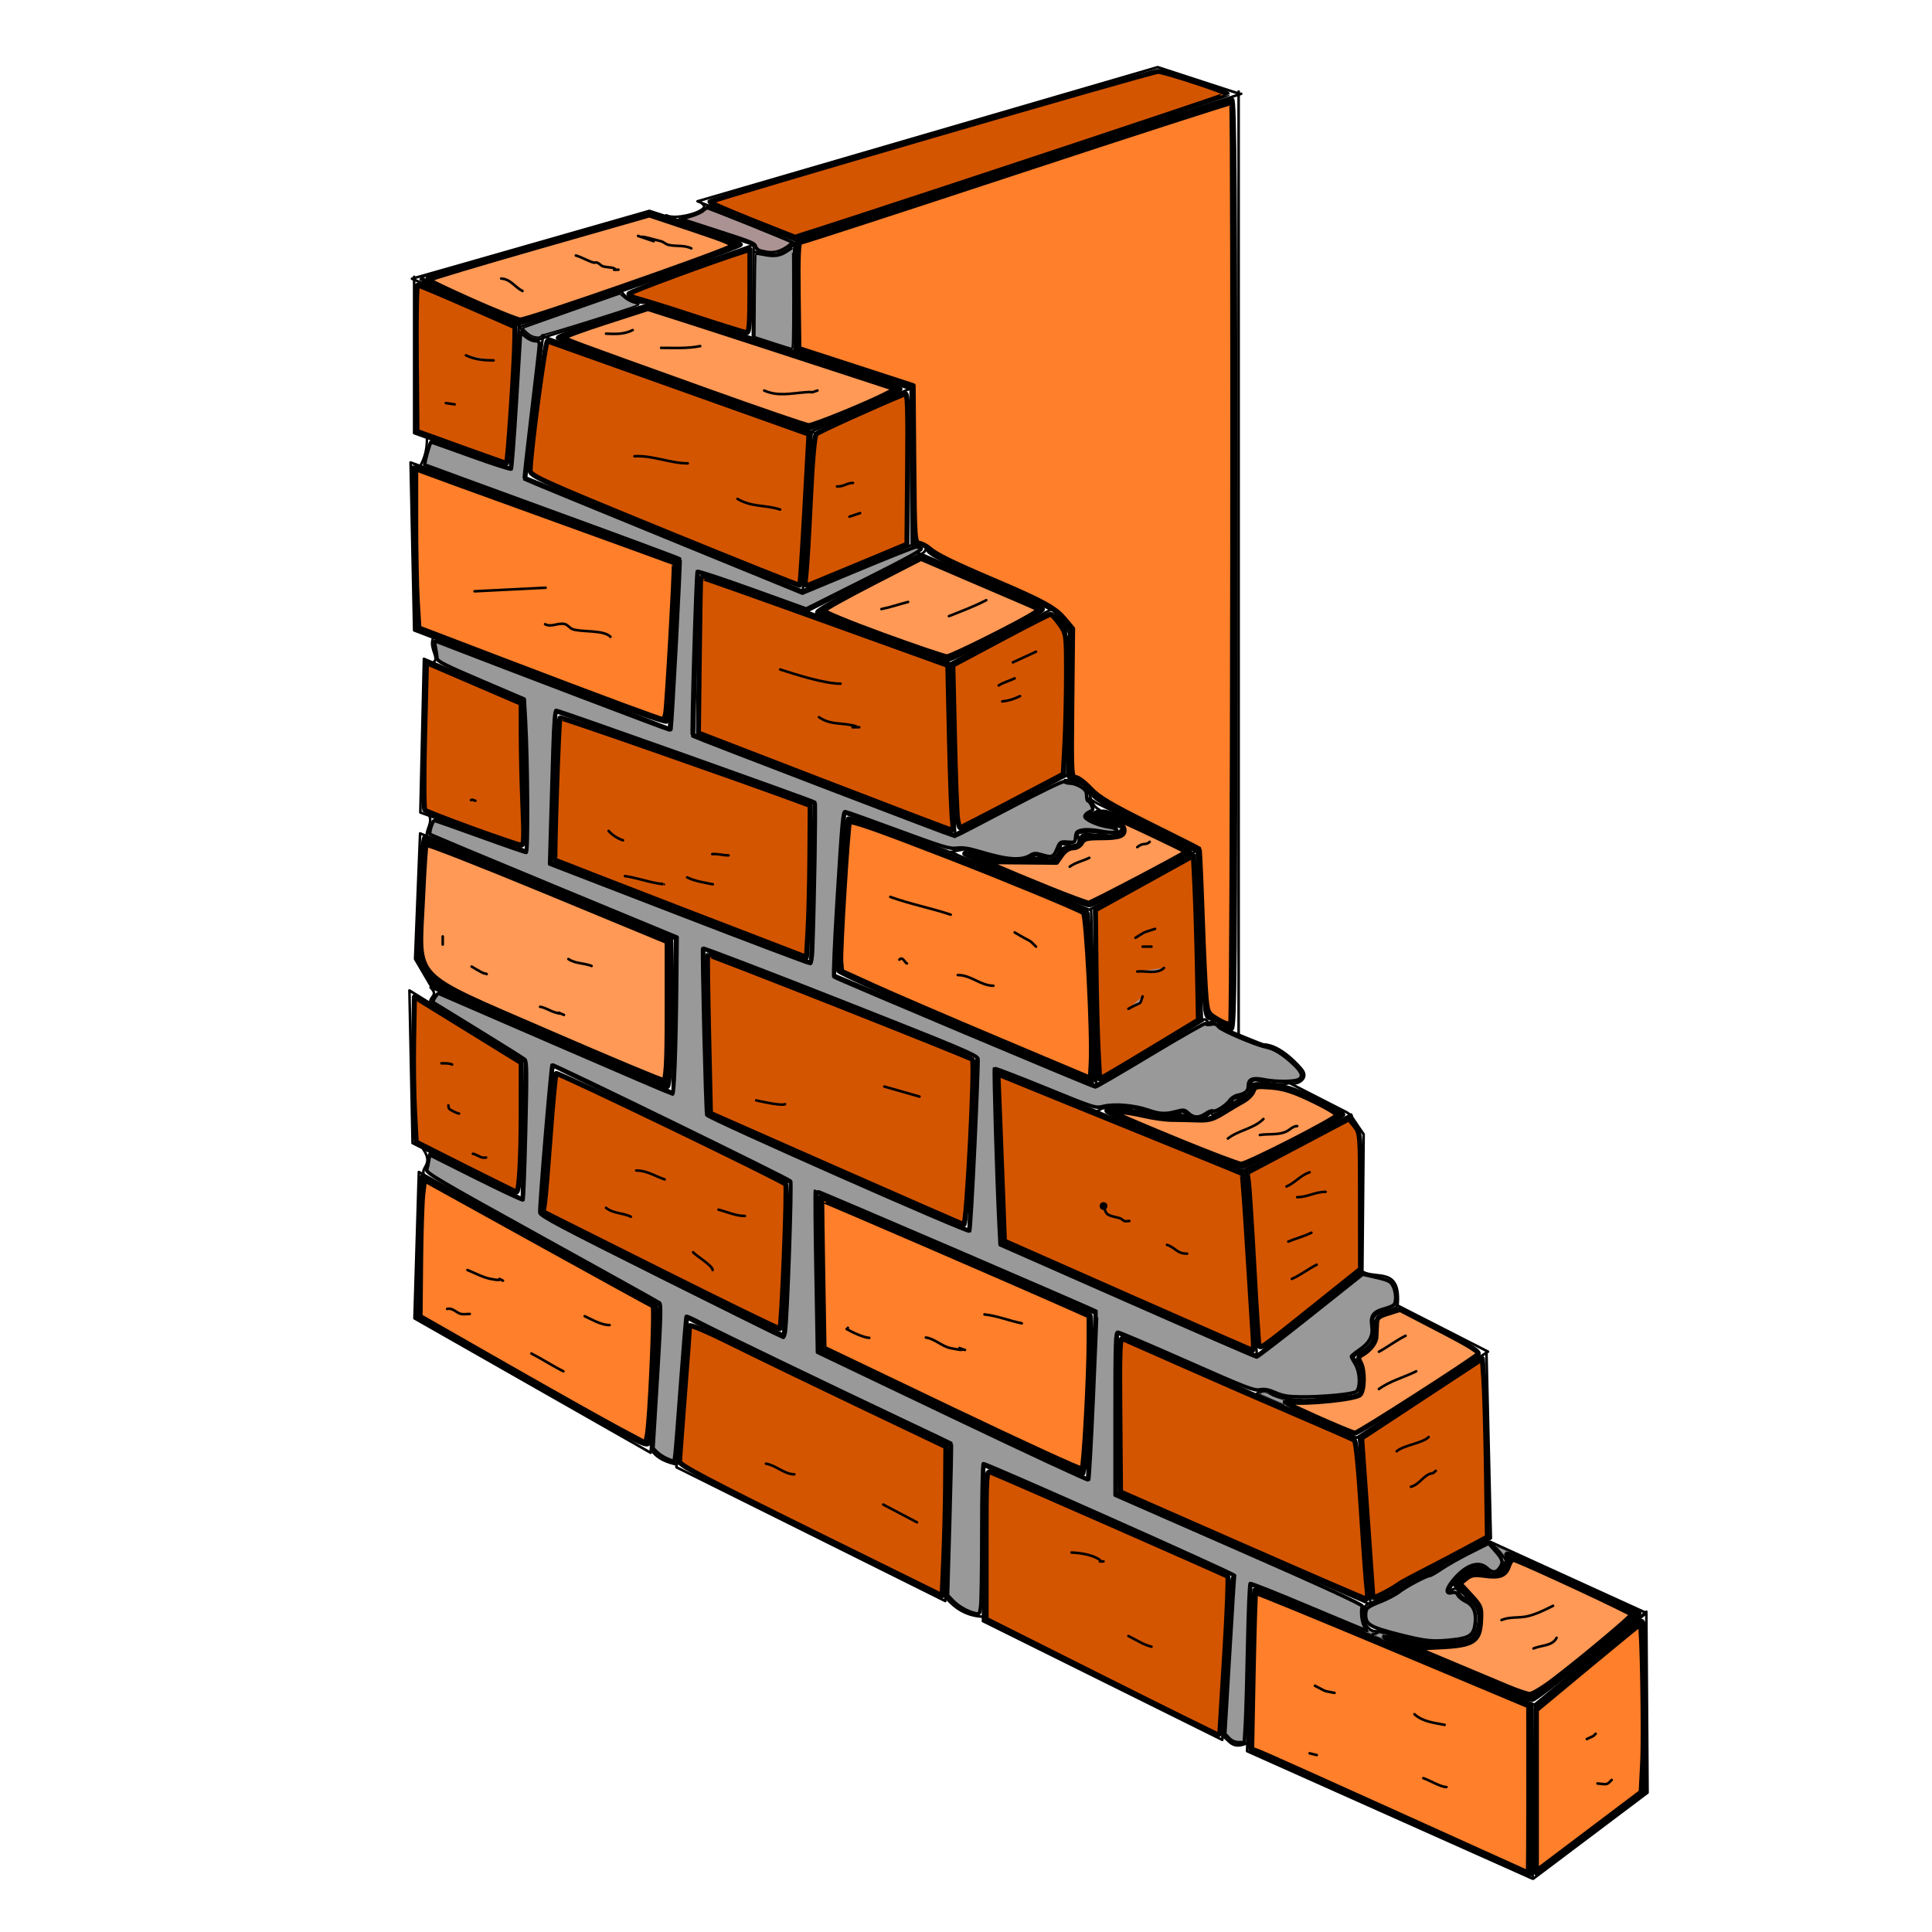 <?xml version="1.0" encoding="UTF-8" standalone="no"?>
<!-- Created with Inkscape (http://www.inkscape.org/) -->

<svg
   width="800mm"
   height="800mm"
   viewBox="0 0 800 800"
   version="1.1"
   id="svg1"
   xml:space="preserve"
   inkscape:version="1.3.2 (091e20e, 2023-11-25, custom)"
   sodipodi:docname="MURO DE MAPOSTERIA.svg"
   xmlns:inkscape="http://www.inkscape.org/namespaces/inkscape"
   xmlns:sodipodi="http://sodipodi.sourceforge.net/DTD/sodipodi-0.dtd"
   xmlns="http://www.w3.org/2000/svg"
   xmlns:svg="http://www.w3.org/2000/svg"><sodipodi:namedview
     id="namedview1"
     pagecolor="#ffffff"
     bordercolor="#000000"
     borderopacity="0.25"
     inkscape:showpageshadow="2"
     inkscape:pageopacity="0.0"
     inkscape:pagecheckerboard="0"
     inkscape:deskcolor="#d1d1d1"
     inkscape:document-units="mm"
     inkscape:zoom="0.18106587"
     inkscape:cx="1187.4132"
     inkscape:cy="1239.8803"
     inkscape:window-width="1920"
     inkscape:window-height="1009"
     inkscape:window-x="-8"
     inkscape:window-y="-8"
     inkscape:window-maximized="1"
     inkscape:current-layer="layer1" /><defs
     id="defs1" /><g
     inkscape:label="Capa 1"
     inkscape:groupmode="layer"
     id="layer1"><path
       style="fill:none;stroke:#000000;stroke-width:1.066;stroke-linecap:round;stroke-linejoin:round;paint-order:stroke fill markers"
       d="m 170.577,115.408 c 2.081,-0.52 98.324,-28.092 98.324,-28.092 l 43.179,14.046 -96.243,33.815 z"
       id="path1" /><path
       style="fill:none;stroke:#000000;stroke-width:1.066;stroke-linecap:round;stroke-linejoin:round;paint-order:stroke fill markers"
       d="m 171.486,114.618 v 64.743 l 39.729,14.347 3.679,-59.225 v 0.368"
       id="path2" /><path
       style="fill:none;stroke:#000000;stroke-width:1.066;stroke-linecap:round;stroke-linejoin:round;paint-order:stroke fill markers"
       d="m 170.015,191.501 111.093,40.464 -4.046,69.525 -105.576,-40.465 z"
       id="path3" /><path
       style="fill:none;stroke:#000000;stroke-width:1.066;stroke-linecap:round;stroke-linejoin:round;paint-order:stroke fill markers"
       d="m 289.201,237.115 104.104,37.522 2.207,70.997 -108.151,-41.568 z"
       id="path4" /><path
       style="fill:none;stroke:#000000;stroke-width:1.066;stroke-linecap:round;stroke-linejoin:round;paint-order:stroke fill markers"
       d="m 393.756,274.599 41.488,-22.24 -53.974,-23.02 -47.081,23.801 0.13,0.39"
       id="path5" /><path
       style="fill:none;stroke:#000000;stroke-width:1.066;stroke-linecap:round;stroke-linejoin:round;paint-order:stroke fill markers"
       d="m 435.894,252.359 6.893,9.884 -0.91,58.786 -46.431,24.321"
       id="path6" /><path
       style="fill:none;stroke:#000000;stroke-width:1.066;stroke-linecap:round;stroke-linejoin:round;paint-order:stroke fill markers"
       d="m 440.943,323.01 c 14.37,0.916 7.435,8.543 14.343,12.336 l -5.074,2.497 c 1.16,3.509 15.33,4.202 14.549,5.123 -6.42,7.401 -6.379,-0.95 -18.669,2.115 2.205,6.051 -2.044,5.326 -6.642,4.234 -2.107,10.538 -7.119,5.285 -10.648,4.778 -7.687,5.511 -18.948,0.7 -29.613,-2.391 l -5.702,1.104 57.57,23.911 44.143,-24.279 -40.748,-19.708 -3.569,-2.126"
       id="path7"
       sodipodi:nodetypes="ccccccccccccc" /><path
       style="fill:none;stroke:#000000;stroke-width:1.066;stroke-linecap:round;stroke-linejoin:round;paint-order:stroke fill markers"
       d="m 451.795,376.534 2.207,73.02 -108.334,-45.798 4.23,-66.95 46.35,17.105 -0.281,0.024"
       id="path8" /><path
       style="fill:none;stroke:#000000;stroke-width:1.066;stroke-linecap:round;stroke-linejoin:round;paint-order:stroke fill markers"
       d="m 228.504,357.037 107.047,41.2 1.471,-65.479 -106.679,-37.889 z"
       id="path9" /><path
       style="fill:none;stroke:#000000;stroke-width:1.066;stroke-linecap:round;stroke-linejoin:round;paint-order:stroke fill markers"
       d="m 175.533,272.798 41.2,17.657 1.104,61.8 -43.775,-15.818 z"
       id="path10" /><path
       style="fill:none;stroke:#000000;stroke-width:1.066;stroke-linecap:round;stroke-linejoin:round;paint-order:stroke fill markers"
       d="m 173.958,345.09 105.607,43.699 -1.04,63.468 -99.624,-43.179 -7.023,-11.965 z"
       id="path11" /><path
       style="fill:none;stroke:#000000;stroke-width:1.066;stroke-linecap:round;stroke-linejoin:round;paint-order:stroke fill markers"
       d="m 291.53,393.212 112.89,44.48 -3.382,71.532 -107.688,-47.341 z"
       id="path12" /><path
       style="fill:none;stroke:#000000;stroke-width:1.066;stroke-linecap:round;stroke-linejoin:round;paint-order:stroke fill markers"
       d="m 412.224,443.154 2.601,71.532 105.607,46.561 -4.682,-75.954 z"
       id="path13" /><path
       style="fill:none;stroke:#000000;stroke-width:1.066;stroke-linecap:round;stroke-linejoin:round;paint-order:stroke fill markers"
       d="m 514.709,484.773 c 8.324,-3.642 44.48,-23.15 44.48,-23.15 l 5.462,8.064 -0.52,56.705 -43.439,34.595"
       id="path14" /><path
       style="fill:none;stroke:#000000;stroke-width:1.066;stroke-linecap:round;stroke-linejoin:round;paint-order:stroke fill markers"
       d="m 454.103,460.062 c 3.192,-0.608 -1.638,-1.946 15.347,-1.301 5.257,1.42 11.635,5.703 20.029,1.561 2.659,0.521 4.013,7.397 12.095,0.26 0.206,3.296 8.504,-3.586 8.714,-4.682 0.462,-2.406 6.63,-0.476 7.543,-4.812 -0.271,-8.35 5.948,0.165 16.647,-2.731 1.836,1.224 7.875,-1.375 4.682,-5.462 -0.778,-0.996 -8.656,-10.248 -15.867,-10.405 -0.892,-0.02 -13.325,-5.35 -17.688,-7.023 -0.674,-2.198 -1.785,-3.739 -5.202,-1.821 -1.134,-2.168 -1.922,-1.571 -2.718,-1.037 l -2.094,-69.454"
       id="path15"
       sodipodi:nodetypes="ccccsccsscccc" /><path
       style="fill:none;stroke:#000000;stroke-width:1.066;stroke-linecap:round;stroke-linejoin:round;paint-order:stroke fill markers"
       d="m 564.392,526.651 c 5.627,3.115 15.836,-2.138 14.306,14.046 -1.787,2.619 -8.532,1.377 -10.145,5.332 1.612,7.88 -0.204,10.87 -4.942,13.786 0,0 -4.08,1.756 -2.861,2.731 4.74,3.791 2.854,13.507 2.341,13.266 0.606,3.835 -12.157,2.11 -17.168,3.381 -5.564,1.412 -16.776,0.096 -19.769,-2.341 -3.189,-2.597 -5.983,0.52 -5.983,0.52 l 41.618,17.948 54.364,-35.636 -37.717,-19.249"
       id="path16"
       sodipodi:nodetypes="ccccscsscccc" /><path
       style="fill:none;stroke:#000000;stroke-width:1.066;stroke-linecap:round;stroke-linejoin:round;paint-order:stroke fill markers"
       d="m 520.042,577.504 -57.211,-25.317 -0.368,66.215 105.024,45.982 -4.782,-69.525 -0.736,0.368"
       id="path17" /><path
       style="fill:none;stroke:#000000;stroke-width:1.066;stroke-linecap:round;stroke-linejoin:round;paint-order:stroke fill markers"
       d="m 615.492,559.544 1.839,77.434 -49.661,26.854"
       id="path18" /><path
       style="fill:none;stroke:#000000;stroke-width:1.066;stroke-linecap:round;stroke-linejoin:round;paint-order:stroke fill markers"
       d="m 615.894,638.241 -13.786,6.503 -2.471,1.431 -7.153,5.332 c -4.287,0.572 -10.08,3.555 -10.665,4.162 -0.777,0.805 -5.723,4.812 -5.723,4.812 l -9.364,3.642 c -4.047,1.116 -2.497,12.076 3.772,11.315 1.057,-0.128 19.366,6.577 26.792,4.942 6.01,-1.323 12.17,0.932 14.306,-5.983 1.739,-5.629 0.063,-10.978 -4.942,-12.616 -3.824,-1.251 -1.865,-6.14 -6.373,-2.861 -0.782,-2.15 10.536,-15.212 15.347,-8.584 3.998,5.507 7.934,-3.121 7.803,-4.292 -0.13,-1.171 -6.503,-7.673 -6.503,-7.673 l 64.769,29.523 -46.301,37.977 -117.312,-49.552 -1.691,68.801 118.223,52.803 1.04,-71.792 46.04,-38.757 0.52,74.913 -47.341,35.636"
       id="path19"
       sodipodi:nodetypes="ccccsccsssscsscccccccccc" /><path
       style="fill:none;stroke:#000000;stroke-width:1.066;stroke-linecap:round;stroke-linejoin:round;paint-order:stroke fill markers"
       d="m 510.548,652.287 -0.52,1.821 -3.902,66.329 -99.104,-49.162 0.52,-64.249 z"
       id="path20" /><path
       style="fill:none;stroke:#000000;stroke-width:1.066;stroke-linecap:round;stroke-linejoin:round;paint-order:stroke fill markers"
       d="m 284.767,545.9 c 4.422,3.381 108.468,52.543 108.468,52.543 l -1.821,64.509 -111.329,-55.405 z"
       id="path21" /><path
       style="fill:none;stroke:#000000;stroke-width:1.066;stroke-linecap:round;stroke-linejoin:round;paint-order:stroke fill markers"
       d="m 173.438,485.293 99.624,55.144 -3.642,61.127 -97.803,-55.665 z"
       id="path22" /><path
       style="fill:none;stroke:#000000;stroke-width:1.066;stroke-linecap:round;stroke-linejoin:round;paint-order:stroke fill markers"
       d="m 170.837,473.327 45.26,22.89 1.301,-56.445 -47.861,-29.653 z"
       id="path23" /><path
       style="fill:none;stroke:#000000;stroke-width:1.066;stroke-linecap:round;stroke-linejoin:round;paint-order:stroke fill markers"
       d="m 506.278,718.882 c 2.727,1.659 3.775,5.476 9.624,3.121"
       id="path24"
       sodipodi:nodetypes="cc" /><path
       style="fill:none;stroke:#000000;stroke-width:1.066;stroke-linecap:round;stroke-linejoin:round;paint-order:stroke fill markers"
       d="m 407.282,669.455 c -6.951,-0.237 -12.116,-3.448 -16.127,-8.584"
       id="path25"
       sodipodi:nodetypes="cc" /><path
       style="fill:none;stroke:#000000;stroke-width:1.066;stroke-linecap:round;stroke-linejoin:round;paint-order:stroke fill markers"
       d="m 175.625,486.616 c -1.742,-3.288 4.111,-4.232 -0.368,-10.76"
       id="path26"
       sodipodi:nodetypes="cc" /><path
       style="fill:none;stroke:#000000;stroke-width:1.066;stroke-linecap:round;stroke-linejoin:round;paint-order:stroke fill markers"
       d="m 229.103,441.593 -4.942,61.387 100.144,49.682 2.861,-62.948 z"
       id="path28" /><path
       style="fill:none;stroke:#000000;stroke-width:1.066;stroke-linecap:round;stroke-linejoin:round;paint-order:stroke fill markers"
       d="m 338.351,493.877 0.78,65.289 111.069,53.064 3.121,-68.41 z"
       id="path29" /><path
       style="fill:none;stroke:#000000;stroke-width:1.066;stroke-linecap:round;stroke-linejoin:round;paint-order:stroke fill markers"
       d="m 224.826,139.265 -6.989,58.49 114.588,46.902 3.679,-65.663 z"
       id="path30" /><path
       style="fill:none;stroke:#000000;stroke-width:1.066;stroke-linecap:round;stroke-linejoin:round;paint-order:stroke fill markers"
       d="m 225.378,139.633 43.039,-13.611 108.334,34.947 -41.016,17.841 1.104,0.184"
       id="path31" /><path
       style="fill:none;stroke:#000000;stroke-width:1.066;stroke-linecap:round;stroke-linejoin:round;paint-order:stroke fill markers"
       d="m 377.119,161.153 0.368,64.559 -44.511,18.577 h 0.184"
       id="path32" /><path
       style="fill:none;stroke:#000000;stroke-width:1.066;stroke-linecap:round;stroke-linejoin:round;paint-order:stroke fill markers"
       d="m 513.227,38.839 h 0.736 L 329.298,99.536 288.833,83.35 479.384,27.804 Z"
       id="path33" /><path
       style="fill:none;stroke:#000000;stroke-width:1.066;stroke-linecap:round;stroke-linejoin:round;paint-order:stroke fill markers"
       d="M 512.889,37.894 V 428.126 l -0.213,0.184"
       id="path34" /><path
       style="fill:none;stroke:#000000;stroke-width:1.066;stroke-linecap:round;stroke-linejoin:round;paint-order:stroke fill markers"
       d="m 275.912,89.144 c 4.151,2.334 19.265,-2.168 14.898,-4.736"
       id="path35"
       sodipodi:nodetypes="cc" /><path
       style="fill:none;stroke:#000000;stroke-width:1.066;stroke-linecap:round;stroke-linejoin:round;paint-order:stroke fill markers"
       d="m 312.56,104.318 c 4.963,0.339 8.957,3.783 16.186,-3.127"
       id="path36"
       sodipodi:nodetypes="cc" /><path
       style="fill:none;stroke:#000000;stroke-width:1.066;stroke-linecap:round;stroke-linejoin:round;paint-order:stroke fill markers"
       d="m 312.083,102.022 -0.346,38.035"
       id="path37"
       sodipodi:nodetypes="cc" /><path
       style="fill:none;stroke:#000000;stroke-width:1.066;stroke-linecap:round;stroke-linejoin:round;paint-order:stroke fill markers"
       d="m 328.93,100.456 c 0,24.83 0,45.614 0,45.614"
       id="path38" /><path
       style="fill:none;stroke:#000000;stroke-width:1.016;stroke-linecap:round;stroke-linejoin:round;paint-order:stroke fill markers"
       d="m 176.779,181.518 c 0.069,4.905 -1.125,8.422 -2.781,11.43"
       id="path39"
       sodipodi:nodetypes="cc" /><path
       style="fill:none;stroke:#000000;stroke-width:1.066;stroke-linecap:round;stroke-linejoin:round;paint-order:stroke fill markers"
       d="m 179.16,264.715 c -1.239,4.26 2.96,7.791 0.26,9.624"
       id="path40"
       sodipodi:nodetypes="cc" /><path
       style="fill:none;stroke:#000000;stroke-width:1.066;stroke-linecap:round;stroke-linejoin:round;paint-order:stroke fill markers"
       d="m 177.73,337.677 c 1.536,3.211 -1.622,6.119 -0.91,8.844"
       id="path41"
       sodipodi:nodetypes="cc" /><path
       style="fill:none;stroke:#000000;stroke-width:1.066;stroke-linecap:round;stroke-linejoin:round;paint-order:stroke fill markers"
       d="m 178.292,408.906 c 3.628,3.51 -0.997,3.764 0,6.805"
       id="path42"
       sodipodi:nodetypes="cc" /><path
       style="fill:none;stroke:#000000;stroke-width:1.066;stroke-linecap:round;stroke-linejoin:round;paint-order:stroke fill markers"
       d="m 454.233,449.007 43.829,-26.402"
       id="path43" /><path
       style="fill:none;stroke:#000000;stroke-width:1.066;stroke-linecap:round;stroke-linejoin:round;paint-order:stroke fill markers"
       d="m 570.613,675.787 c -2.483,1.379 -2.851,1.379 -2.851,1.379 h 0.092 0.092"
       id="path44" /><path
       style="fill:none;stroke:#000000;stroke-width:1.066;stroke-linecap:round;stroke-linejoin:round;paint-order:stroke fill markers"
       d="m 269.98,600.744 c 2.399,3.378 6.201,4.752 10.3,5.702 l -0.368,-0.184"
       id="path45"
       sodipodi:nodetypes="ccc" /><path
       style="fill:none;stroke:#000000;stroke-width:1.066;stroke-linecap:round;stroke-linejoin:round;paint-order:stroke fill markers"
       d="m 534.218,448.616 23.41,11.965 2.081,1.431 -0.26,-0.52"
       id="path46" /><path
       style="fill:none;stroke:#000000;stroke-width:1.066;stroke-linecap:round;stroke-linejoin:round;paint-order:stroke fill markers"
       d="m 377.629,225.827 c 9.197,-0.516 4.865,3.251 3.772,3.642 l -1.04,-0.26"
       id="path47"
       sodipodi:nodetypes="ccc" /><path
       style="fill:none;stroke:#000000;stroke-width:1.066;stroke-linecap:round;stroke-linejoin:round;paint-order:stroke fill markers"
       d="m 215.077,135.219 c 2.653,3.874 5.702,6.561 10.3,4.598 v 0"
       id="path48"
       sodipodi:nodetypes="ccc" /><path
       style="fill:none;stroke:#000000;stroke-width:1.066;stroke-linecap:round;stroke-linejoin:round;paint-order:stroke fill markers"
       d="m 257.381,120.872 c 3.792,5.112 9.134,4.315 10.484,4.598"
       id="path49"
       sodipodi:nodetypes="cc" /><path
       style="fill:#999999;stroke:#000000;stroke-width:1.471;stroke-linecap:round;stroke-linejoin:round;paint-order:stroke fill markers"
       d="m 508.854,719.79 -1.687,-1.795 1.928,-32.421 c 1.061,-17.832 2.01,-32.761 2.11,-33.176 0.16,-0.662 -102.37,-46.32 -104.017,-46.32 -0.352,0 -0.64,12.535 -0.64,27.855 0,15.32 -0.21,29.386 -0.466,31.257 -0.442,3.221 -0.569,3.378 -2.391,2.941 -3.193,-0.766 -6.95,-2.93 -9.202,-5.3 l -2.127,-2.24 0.91,-31.355 c 0.501,-17.245 0.796,-31.444 0.656,-31.551 -0.14,-0.108 -8.531,-4.107 -18.647,-8.887 -30.391,-14.36 -79.072,-37.824 -85.147,-41.041 -3.129,-1.657 -5.819,-2.869 -5.979,-2.694 -0.159,0.175 -1.164,12.238 -2.233,26.805 -1.069,14.567 -2.133,28.05 -2.365,29.963 l -0.421,3.477 -2.692,-1.117 c -1.481,-0.614 -3.446,-1.864 -4.368,-2.778 l -1.675,-1.661 1.819,-29.76 c 1.489,-24.366 1.645,-29.893 0.86,-30.495 -0.528,-0.405 -22.535,-12.654 -48.905,-27.222 -42.517,-23.487 -47.893,-26.652 -47.481,-27.957 0.256,-0.809 0.63,-2.531 0.832,-3.827 l 0.367,-2.356 19.132,9.572 c 10.523,5.264 19.315,9.389 19.539,9.165 0.224,-0.224 0.717,-13.194 1.095,-28.822 0.571,-23.547 0.519,-28.569 -0.303,-29.314 -0.545,-0.494 -9.268,-5.978 -19.384,-12.187 -10.116,-6.208 -18.488,-11.351 -18.604,-11.427 -0.594,-0.392 1.692,-4.02 2.366,-3.754 0.434,0.171 22.247,9.62 48.474,20.996 26.227,11.377 47.951,20.685 48.275,20.685 0.726,0 1.434,-18.892 1.694,-45.178 l 0.195,-19.796 -50.92,-21.07 c -28.006,-11.588 -51.132,-21.281 -51.39,-21.539 -0.592,-0.592 1.061,-5.718 1.844,-5.718 0.32,0 8.798,2.98 18.842,6.621 10.044,3.642 18.648,6.621 19.12,6.621 0.906,0 0.715,-36.59 -0.285,-54.743 l -0.483,-8.76 -18.025,-7.701 c -15.205,-6.496 -18.041,-7.945 -18.124,-9.265 -0.054,-0.86 -0.355,-2.861 -0.668,-4.446 -0.522,-2.642 -0.452,-2.837 0.835,-2.339 31.394,12.147 95.395,36.489 95.937,36.489 0.408,0 0.757,-0.083 0.774,-0.184 0.506,-2.988 4.086,-70.236 3.757,-70.586 -0.263,-0.28 -24.102,-9.117 -52.977,-19.637 -28.875,-10.521 -52.598,-19.231 -52.718,-19.356 -0.36,-0.373 2.15,-9.423 2.613,-9.423 0.235,0 7.69,2.633 16.568,5.851 8.877,3.218 16.357,5.618 16.622,5.334 0.265,-0.284 1.244,-13.153 2.176,-28.596 l 1.694,-28.08 2.113,1.778 c 1.162,0.978 2.915,1.778 3.895,1.778 1.363,0 1.779,0.39 1.768,1.655 -0.007,0.91 -1.468,13.74 -3.243,28.509 -1.776,14.77 -3.126,26.959 -3,27.088 0.126,0.129 26.09,10.817 57.699,23.75 l 57.47,23.516 23.011,-9.588 c 12.656,-5.273 23.493,-9.583 24.083,-9.577 0.589,0.006 1.533,0.303 2.097,0.661 0.725,0.459 -6.108,4.226 -23.308,12.849 l -24.333,12.2 -22.307,-8.04 c -12.269,-4.422 -22.518,-7.809 -22.777,-7.527 -0.498,0.544 -2.482,67.724 -2.012,68.136 0.511,0.448 107.981,41.632 108.574,41.607 0.323,-0.014 10.52,-5.269 22.659,-11.678 13.038,-6.883 22.358,-11.39 22.77,-11.011 0.384,0.353 1.543,0.643 2.575,0.645 1.032,0 2.952,0.659 4.267,1.461 1.846,1.126 2.391,1.963 2.391,3.676 0,1.22 0.278,2.218 0.618,2.218 0.34,0 0.999,0.836 1.464,1.858 0.757,1.662 0.653,1.946 -0.985,2.693 -1.008,0.459 -1.832,1.297 -1.832,1.862 0,1.323 5.524,3.765 9.866,4.36 3.379,0.463 4.351,1.407 2.272,2.205 -0.608,0.233 -3.195,0.008 -5.748,-0.499 -2.554,-0.508 -5.843,-0.698 -7.31,-0.422 -2.34,0.439 -2.696,0.791 -2.896,2.867 -0.222,2.296 -0.32,2.359 -3.326,2.136 -2.965,-0.22 -3.147,-0.111 -4.259,2.549 -1.533,3.669 -2.201,3.977 -6.094,2.805 -2.737,-0.824 -3.551,-0.826 -4.851,-0.013 -3.974,2.485 -9.48,2.101 -21.478,-1.499 -4.283,-1.285 -6.845,-1.658 -9.196,-1.337 -2.887,0.393 -5.671,-0.446 -24.391,-7.353 -11.622,-4.288 -21.448,-7.797 -21.835,-7.797 -0.961,0 -1.251,3.243 -3.391,37.837 -1.025,16.562 -1.608,30.329 -1.296,30.593 0.841,0.713 107.43,45.606 108.281,45.606 0.4,0 10.843,-6.085 23.206,-13.522 12.363,-7.437 22.477,-13.19 22.477,-12.783 0,0.424 0.913,0.557 2.139,0.312 1.597,-0.319 2.389,-0.071 3.127,0.979 1.022,1.455 15.206,7.532 19.749,8.461 3.352,0.685 6.892,2.857 11.22,6.882 3.667,3.411 4.363,5.494 2.207,6.603 -1.924,0.99 -9.33,1.017 -14.237,0.052 -4.872,-0.958 -6.547,-0.281 -6.547,2.648 0,2.04 -1.273,3.161 -4.272,3.761 -1.261,0.252 -2.785,1.21 -3.387,2.128 -1.382,2.109 -6.048,5.034 -7.046,4.416 -0.415,-0.256 -1.714,0.217 -2.886,1.052 -2.747,1.956 -5.056,1.924 -7.211,-0.101 -1.588,-1.492 -1.981,-1.55 -5.024,-0.736 -4.588,1.227 -6.797,1.112 -11.81,-0.613 -5.637,-1.94 -13.912,-2.635 -18.283,-1.534 -3.385,0.852 -3.435,0.836 -24.116,-7.601 -11.398,-4.65 -20.888,-8.291 -21.088,-8.091 -0.359,0.359 1.005,46.675 1.887,64.078 l 0.453,8.938 52.748,23.25 c 29.011,12.787 53.077,23.25 53.48,23.25 0.403,0 10.442,-7.72 22.309,-17.155 l 21.577,-17.155 3.005,0.672 c 7.789,1.742 8.515,2.059 9.622,4.2 1.345,2.601 1.447,6.907 0.188,7.939 -0.506,0.415 -2.274,1.116 -3.93,1.558 -4.417,1.181 -5.671,2.888 -5.069,6.902 0.64,4.266 -0.81,7.099 -5.165,10.095 -1.82,1.252 -3.31,2.471 -3.31,2.707 0,0.236 0.733,1.616 1.629,3.066 2.08,3.366 2.297,10.081 0.371,11.489 -1.497,1.095 -13.699,2.255 -22.968,2.183 -5.219,-0.041 -7.437,-0.409 -10.47,-1.74 -2.846,-1.249 -4.533,-1.56 -6.478,-1.195 -2.323,0.436 -5.837,-0.926 -30.144,-11.687 -15.133,-6.699 -28.027,-12.18 -28.652,-12.18 -1.01,0 -1.138,3.789 -1.138,33.742 v 33.742 l 51.316,22.503 c 34.247,15.018 51.231,22.821 51.059,23.46 -0.618,2.299 -0.107,6.738 0.965,8.374 0.641,0.979 0.976,1.779 0.743,1.779 -0.233,0 -11.027,-4.473 -23.987,-9.939 -12.96,-5.466 -23.822,-9.78 -24.136,-9.585 -0.315,0.194 -0.789,11.537 -1.054,25.205 -0.265,13.668 -0.686,28.411 -0.935,32.761 l -0.452,7.909 h -2.352 c -1.542,0 -2.933,-0.618 -4.039,-1.795 z M 452.731,577.757 c 0.838,-19.016 1.467,-34.615 1.397,-34.664 -1.267,-0.889 -116.237,-50.326 -116.478,-50.085 -0.189,0.189 -0.076,15.324 0.25,33.635 l 0.593,33.292 55.915,26.713 c 30.753,14.692 56.113,26.481 56.356,26.198 0.243,-0.283 1.128,-16.073 1.966,-35.09 z m -127.547,-26.306 c 0.849,-5.532 2.817,-61.736 2.184,-62.369 -1.244,-1.244 -98.309,-48.604 -98.737,-48.176 -0.5,0.5 -5.349,58.849 -5.087,61.217 0.15,1.364 8.112,5.585 50.208,26.619 27.516,13.749 50.262,25.021 50.547,25.049 0.285,0.028 0.684,-1.025 0.885,-2.34 z m 78.412,-76.713 c 0.895,-19.026 1.512,-35.353 1.37,-36.283 -0.23,-1.509 -6.35,-4.093 -56.908,-24.026 -31.158,-12.284 -56.839,-22.111 -57.071,-21.838 -0.397,0.469 1.211,66.826 1.674,69.085 0.248,1.21 108.096,48.915 108.837,48.143 0.258,-0.268 1.201,-16.055 2.097,-35.081 z m -67.122,-80.974 c 0.742,-20.219 1.428,-61.1 1.033,-61.519 -0.594,-0.629 -106.023,-38.113 -107.198,-38.113 -0.591,0 -0.985,4.862 -1.326,16.37 -0.267,9.003 -0.69,23.322 -0.941,31.82 l -0.456,15.45 53.615,20.702 c 29.488,11.386 53.946,20.63 54.351,20.541 0.405,-0.089 0.82,-2.452 0.923,-5.252 z"
       id="path50" /><path
       style="fill:#999999;stroke:#000000;stroke-width:1.471;stroke-linecap:round;stroke-linejoin:round;paint-order:stroke fill markers"
       d="m 579.135,676.784 c -11.736,-2.988 -13.684,-4.139 -13.661,-8.068 0.017,-2.823 0.554,-3.303 6.208,-5.545 2.814,-1.116 6.29,-2.953 7.725,-4.084 2.732,-2.152 11.212,-6.659 12.529,-6.659 0.421,0 2.665,-1.291 4.987,-2.869 2.322,-1.578 7.66,-4.592 11.861,-6.698 l 7.639,-3.829 2.814,3.203 c 3.129,3.563 3.406,4.695 1.731,7.086 -1.443,2.059 -3.073,2.075 -5.228,0.051 -3.29,-3.091 -8.37,-1.485 -13.407,4.238 -3.528,4.008 -4.064,6.594 -1.217,5.88 1.345,-0.337 2.009,-0.082 2.585,0.994 0.426,0.797 1.899,1.982 3.272,2.633 3.109,1.475 4.414,4.445 3.912,8.901 -0.549,4.871 -2.199,6.181 -8.732,6.938 -8.797,1.019 -11.477,0.766 -23.018,-2.173 z"
       id="path51" /><path
       style="fill:#999999;stroke:#000000;stroke-width:0.736;stroke-linecap:round;stroke-linejoin:round;paint-order:stroke fill markers"
       d="m 219.271,138.583 c -1.579,-1.155 -2.925,-2.549 -2.689,-2.784 0.083,-0.083 9.148,-3.309 20.145,-7.17 l 19.993,-7.019 1.649,1.451 c 1.547,1.362 3.091,2.103 5.906,2.835 1.046,0.272 -1.209,1.067 -18.57,6.544 -10.869,3.429 -20.12,6.205 -20.559,6.169 -0.439,-0.036 -0.892,0.179 -1.007,0.479 -0.379,0.989 -3.229,0.693 -4.867,-0.505 z"
       id="path52" /><path
       style="fill:#999999;stroke:#000000;stroke-width:0.736;stroke-linecap:round;stroke-linejoin:round;paint-order:stroke fill markers"
       d="m 319.984,141.913 -7.475,-2.43 0.118,-17 c 0.065,-9.35 0.217,-17.099 0.339,-17.221 0.122,-0.121 1.415,0.03 2.875,0.338 4.773,1.004 7.17,0.662 10.349,-1.477 1.042,-0.702 1.962,-1.275 2.042,-1.275 0.081,0 0.147,9.353 0.147,20.784 0,16.401 -0.097,20.777 -0.46,20.748 -0.253,-0.019 -3.823,-1.129 -7.935,-2.466 z"
       id="path53" /><path
       style="fill:#d45500;stroke:#000000;stroke-width:0.736;stroke-linecap:round;stroke-linejoin:round;paint-order:stroke fill markers"
       d="m 317.526,104.519 c -0.202,-0.085 -1.32,-0.342 -2.483,-0.571 -2.078,-0.41 -2.115,-0.439 -2.115,-1.666 0,-0.822 -0.22,-1.358 -0.644,-1.569 -0.354,-0.176 -7.484,-2.534 -15.843,-5.241 l -15.2,-4.921 2.926,-0.629 c 3.744,-0.805 6.481,-1.988 7.554,-3.263 l 0.847,-1.007 17.764,7.108 c 9.77,3.909 17.856,7.199 17.968,7.311 0.344,0.344 -1.25,1.797 -3.404,3.103 -1.682,1.019 -2.498,1.267 -4.527,1.371 -1.361,0.07 -2.641,0.058 -2.843,-0.026 z"
       id="path54" /><path
       style="fill:#d45500;stroke:#000000;stroke-width:2.081;stroke-linecap:round;stroke-linejoin:round;paint-order:stroke fill markers"
       d="m 335.75,633.944 c -41.913,-20.664 -54.362,-27.233 -54.353,-28.681 0.006,-1.033 0.942,-13.818 2.08,-28.41 1.137,-14.592 2.069,-27.12 2.069,-27.838 0,-0.755 7.352,2.352 17.429,7.368 9.585,4.771 33.464,16.324 53.064,25.674 l 35.636,17 -0.131,16.21 c -0.072,8.915 -0.423,22.795 -0.78,30.844 l -0.65,14.634 z"
       id="path55" /><path
       style="fill:#d45500;stroke:#000000;stroke-width:2.081;stroke-linecap:round;stroke-linejoin:round;paint-order:stroke fill markers"
       d="m 220.779,572.52 -47.601,-27.116 0.123,-15.229 c 0.068,-8.376 0.419,-21.443 0.78,-29.037 l 0.657,-13.808 48.382,26.721 c 26.61,14.697 48.5,26.803 48.645,26.904 0.231,0.16 -2.48,48.438 -3.137,55.874 -0.242,2.743 -1.353,2.178 -47.849,-24.308 z"
       id="path56" /><path
       style="fill:#d45500;stroke:#000000;stroke-width:2.081;stroke-linecap:round;stroke-linejoin:round;paint-order:stroke fill markers"
       d="m 455.923,694.367 -47.601,-23.876 v -30.803 c 0,-28.903 0.112,-30.761 1.821,-30.119 4.21,1.581 97.603,42.613 98.237,43.16 0.381,0.329 -0.188,14.879 -1.265,32.333 -1.077,17.454 -1.975,32.085 -1.994,32.514 -0.019,0.429 -0.386,0.755 -0.816,0.724 -0.429,-0.032 -22.201,-10.801 -48.382,-23.933 z"
       id="path57" /><path
       style="fill:#d45500;stroke:#000000;stroke-width:2.081;stroke-linecap:round;stroke-linejoin:round;paint-order:stroke fill markers"
       d="m 575.971,750.566 c -31.686,-14.23 -57.809,-26.069 -58.05,-26.311 -0.776,-0.776 0.992,-66.32 1.781,-66.018 0.419,0.161 26.321,11.061 57.56,24.223 l 56.798,23.931 0.021,35.116 c 0.011,19.314 -0.096,35.074 -0.239,35.024 -0.143,-0.051 -26.185,-11.734 -57.872,-25.964 z"
       id="path58" /><path
       style="fill:#d45500;stroke:#000000;stroke-width:2.081;stroke-linecap:round;stroke-linejoin:round;paint-order:stroke fill markers"
       d="m 602.732,690.955 c -16.395,-6.961 -29.653,-12.821 -29.462,-13.021 0.191,-0.2 3.539,0.47 7.439,1.489 8.03,2.098 22.766,2.347 27.319,0.462 3.442,-1.426 5.264,-4.93 5.264,-10.121 0,-3.19 -0.808,-4.497 -5.369,-8.691 l -5.369,-4.936 2.947,-2.731 c 3.893,-3.608 7.729,-4.555 9.368,-2.314 1.307,1.788 4.364,2.231 6.331,0.918 1.926,-1.286 3.566,-5.203 2.902,-6.932 -0.345,-0.9 -0.209,-1.636 0.303,-1.636 0.86,0 53.507,23.721 54.245,24.441 0.814,0.794 -42.506,35.896 -44.202,35.817 -1.049,-0.049 -15.321,-5.785 -31.716,-12.746 z"
       id="path59" /><path
       style="fill:#d45500;stroke:#000000;stroke-width:2.081;stroke-linecap:round;stroke-linejoin:round;paint-order:stroke fill markers"
       d="m 636.183,741.415 v -34.22 l 20.55,-17.05 c 11.302,-9.377 21.369,-17.692 22.37,-18.478 1.726,-1.354 1.82,0.427 1.809,34.335 l -0.011,35.763 -22.359,16.934 -22.359,16.934 z"
       id="path60" /><path
       style="fill:#d45500;stroke:#000000;stroke-width:2.081;stroke-linecap:round;stroke-linejoin:round;paint-order:stroke fill markers"
       d="m 514.449,639.947 -50.462,-22.16 -0.275,-32.029 c -0.219,-25.498 -0.007,-31.918 1.04,-31.485 0.724,0.299 12.319,5.417 25.767,11.373 13.448,5.956 34.517,15.134 46.821,20.395 12.303,5.261 22.872,9.911 23.485,10.333 0.668,0.46 1.832,12.225 2.905,29.38 0.985,15.737 2.046,30.368 2.358,32.514 0.312,2.146 0.175,3.887 -0.304,3.87 -0.48,-0.018 -23.58,-10.004 -51.334,-22.192 z"
       id="path61" /><path
       style="fill:#d45500;stroke:#000000;stroke-width:2.081;stroke-linecap:round;stroke-linejoin:round;paint-order:stroke fill markers"
       d="m 394.276,584.23 -54.104,-25.853 -0.275,-31.307 -0.275,-31.307 8.079,3.463 c 38.852,16.654 102.93,44.693 103.616,45.34 0.913,0.861 -1.156,57.931 -2.272,62.688 l -0.664,2.829 z"
       id="path62" /><path
       style="fill:#d45500;stroke:#000000;stroke-width:2.081;stroke-linecap:round;stroke-linejoin:round;paint-order:stroke fill markers"
       d="m 273.72,526.215 -48.764,-24.402 0.567,-3.838 c 0.312,-2.111 1.375,-14.841 2.362,-28.289 0.987,-13.448 2.075,-24.776 2.417,-25.174 0.554,-0.644 93.128,44.018 95.035,45.849 0.773,0.742 -1.575,59.053 -2.409,59.839 -0.244,0.23 -22.387,-10.563 -49.207,-23.985 z"
       id="path63" /><path
       style="fill:#d45500;stroke:#000000;stroke-width:2.081;stroke-linecap:round;stroke-linejoin:round;paint-order:stroke fill markers"
       d="m 192.794,483.205 -20.442,-10.3 -0.696,-12.794 c -0.383,-7.037 -0.548,-20.566 -0.368,-30.064 l 0.328,-17.27 22.099,13.628 22.099,13.628 0.005,19.769 c 0.005,19.989 -0.8,33.861 -1.953,33.76 -0.346,-0.03 -9.829,-4.691 -21.071,-10.356 z"
       id="path64" /><path
       style="fill:#d45500;stroke:#000000;stroke-width:2.081;stroke-linecap:round;stroke-linejoin:round;paint-order:stroke fill markers"
       d="m 264.218,444.847 c -6.295,-2.762 -27.934,-12.166 -48.087,-20.899 l -36.642,-15.878 -3.229,-5.722 -3.229,-5.722 0.747,-21.847 c 0.411,-12.016 1.029,-23.164 1.374,-24.775 l 0.626,-2.928 50.983,21.098 50.983,21.098 0.33,16.536 c 0.36,18.077 -0.666,44.123 -1.737,44.084 -0.371,-0.013 -5.824,-2.284 -12.119,-5.045 z"
       id="path65" /><path
       style="fill:#d45500;stroke:#000000;stroke-width:2.081;stroke-linecap:round;stroke-linejoin:round;paint-order:stroke fill markers"
       d="m 346.308,483.993 -52.13,-22.99 -0.744,-32.699 c -0.409,-17.984 -0.595,-32.818 -0.414,-32.963 0.458,-0.367 108.734,42.439 109.621,43.337 1.219,1.235 -2.26,68.536 -3.535,68.383 -0.368,-0.044 -24.128,-10.425 -52.8,-23.07 z"
       id="path66" /><path
       style="fill:#d45500;stroke:#000000;stroke-width:2.081;stroke-linecap:round;stroke-linejoin:round;paint-order:stroke fill markers"
       d="m 466.995,536.487 -51.096,-22.582 -0.676,-18.208 c -0.372,-10.014 -0.975,-25.575 -1.34,-34.579 l -0.664,-16.37 24.344,9.932 c 13.389,5.462 36.049,14.666 50.355,20.453 14.306,5.787 26.19,10.657 26.409,10.824 0.218,0.167 1.247,14.249 2.286,31.294 1.039,17.045 2.07,33.448 2.29,36.453 0.22,3.004 0.128,5.441 -0.206,5.414 -0.333,-0.027 -23.599,-10.21 -51.702,-22.63 z"
       id="path67" /><path
       style="fill:#d45500;stroke:#000000;stroke-width:2.081;stroke-linecap:round;stroke-linejoin:round;paint-order:stroke fill markers"
       d="m 399.991,425.467 c -28.895,-12.215 -52.661,-22.831 -52.813,-23.591 -0.393,-1.96 3.528,-62.204 4.085,-62.761 1.174,-1.174 96.239,36.185 98.832,38.84 0.59,0.604 3.188,68.966 2.642,69.512 -0.116,0.116 -23.851,-9.784 -52.746,-22 z"
       id="path68" /><path
       style="fill:#d45500;stroke:#000000;stroke-width:2.081;stroke-linecap:round;stroke-linejoin:round;paint-order:stroke fill markers"
       d="m 282.1,376.442 c -28.506,-10.973 -52.006,-20.129 -52.223,-20.345 -0.532,-0.532 1.432,-58.3 2.002,-58.87 0.358,-0.358 74.189,25.436 98.148,34.29 l 5.462,2.019 -0.132,20.474 c -0.073,11.261 -0.424,25.404 -0.78,31.429 l -0.648,10.955 z"
       id="path69" /><path
       style="fill:#d45500;stroke:#000000;stroke-width:2.081;stroke-linecap:round;stroke-linejoin:round;paint-order:stroke fill markers"
       d="m 195.548,343.099 c -10.301,-3.74 -19.123,-7.172 -19.604,-7.625 -0.482,-0.453 -0.535,-14.387 -0.118,-30.963 l 0.758,-30.139 19.616,8.437 19.616,8.437 0.014,13.006 c 0.007,7.153 0.32,20.38 0.694,29.393 0.569,13.727 0.442,16.377 -0.784,16.321 -0.805,-0.036 -9.891,-3.127 -20.192,-6.867 z"
       id="path70" /><path
       style="fill:#d45500;stroke:#000000;stroke-width:2.081;stroke-linecap:round;stroke-linejoin:round;paint-order:stroke fill markers"
       d="m 224.063,279.976 -51.6,-19.803 -0.708,-33.253 c -0.389,-18.289 -0.58,-33.355 -0.423,-33.48 0.254,-0.202 108.339,38.994 108.599,39.382 0.198,0.296 -3.698,64.661 -3.984,65.812 -0.164,0.661 -22.101,-7.228 -51.884,-18.658 z"
       id="path71" /><path
       style="fill:#d45500;stroke:#000000;stroke-width:2.081;stroke-linecap:round;stroke-linejoin:round;paint-order:stroke fill markers"
       d="m 506.426,424.004 c -1.024,-1.09 -3.032,-2.144 -4.462,-2.341 -2.55,-0.352 -2.617,-0.596 -3.38,-12.324 -0.428,-6.581 -1.068,-22.214 -1.421,-34.739 l -0.642,-22.774 -21.705,-10.481 c -18.787,-9.072 -21.844,-10.881 -22.741,-13.454 -0.72,-2.066 -2.299,-3.469 -5.172,-4.598 l -4.136,-1.625 0.536,-30.297 0.536,-30.297 -3.55,-4.705 c -3.393,-4.497 -4.688,-5.186 -29.327,-15.607 -20.273,-8.575 -25.967,-11.402 -26.668,-13.243 -0.598,-1.569 -1.752,-2.341 -3.504,-2.341 h -2.612 l -0.275,-32.472 -0.275,-32.472 -3.642,-1.3 c -2.003,-0.715 -12.655,-4.196 -23.67,-7.735 l -20.029,-6.434 V 122.597 100.429 L 394.016,79.485 C 490.063,47.921 508.605,41.814 510.027,41.281 c 1.038,-0.389 1.301,38.465 1.301,192.109 0,168.221 -0.192,192.597 -1.52,192.597 -0.836,0 -2.358,-0.892 -3.381,-1.982 z"
       id="path75" /><path
       style="fill:#d45500;stroke:#000000;stroke-width:2.081;stroke-linecap:round;stroke-linejoin:round;paint-order:stroke fill markers"
       d="m 194.658,124.757 c -10.79,-4.785 -19.765,-8.847 -19.944,-9.026 -0.179,-0.179 20.961,-6.395 46.979,-13.812 l 47.305,-13.486 18.42,6.067 c 10.131,3.337 18.746,6.363 19.145,6.725 0.722,0.655 -89.264,32.55 -91.246,32.342 -0.572,-0.06 -9.869,-4.025 -20.659,-8.81 z"
       id="path76" /><path
       style="fill:#d45500;stroke:#000000;stroke-width:2.081;stroke-linecap:round;stroke-linejoin:round;paint-order:stroke fill markers"
       d="m 311.308,91.163 c -9.581,-3.832 -17.423,-7.224 -17.428,-7.537 -0.011,-0.767 183.084,-54.085 185.672,-54.068 2.561,0.016 28.655,8.58 28.655,9.404 0,0.524 -177.928,59.373 -179.061,59.224 -0.23,-0.03 -8.257,-3.191 -17.838,-7.023 z"
       id="path77" /><path
       style="fill:#d45500;stroke:#000000;stroke-width:2.081;stroke-linecap:round;stroke-linejoin:round;paint-order:stroke fill markers"
       d="m 190.866,185.203 -18.208,-6.585 -0.276,-30.304 c -0.152,-16.667 0.088,-30.304 0.532,-30.304 0.445,0 9.699,3.897 20.565,8.661 l 19.757,8.661 -0.064,5.125 c -0.137,10.955 -2.866,51.423 -3.465,51.379 -0.348,-0.026 -8.827,-3.011 -18.841,-6.633 z"
       id="path78" /><path
       style="fill:#d45500;stroke:#000000;stroke-width:2.081;stroke-linecap:round;stroke-linejoin:round;paint-order:stroke fill markers"
       d="M 275.13,219.954 C 224.14,199.097 219.482,196.99 219.526,194.796 c 0.169,-8.493 6.26,-53.9 7.187,-53.575 0.599,0.21 25.203,8.976 54.675,19.48 l 53.586,19.098 -1.714,31.078 c -0.943,17.093 -1.886,31.25 -2.096,31.46 -0.21,0.21 -25.425,-9.862 -56.033,-22.382 z"
       id="path79" /><path
       style="fill:#d45500;stroke:#000000;stroke-width:2.081;stroke-linecap:round;stroke-linejoin:round;paint-order:stroke fill markers"
       d="m 341.212,323.594 -52.023,-20.084 0.38,-32.143 c 0.209,-17.679 0.475,-32.253 0.591,-32.387 0.116,-0.134 23.181,8.036 51.256,18.155 l 51.046,18.399 0.685,30.226 c 0.377,16.624 0.943,31.982 1.259,34.128 0.316,2.146 0.182,3.876 -0.298,3.845 -0.48,-0.031 -24.282,-9.094 -52.895,-20.14 z"
       id="path80" /><path
       style="fill:#d45500;stroke:#000000;stroke-width:2.081;stroke-linecap:round;stroke-linejoin:round;paint-order:stroke fill markers"
       d="m 568.489,661.435 c -0.036,-0.453 -1.097,-15.478 -2.359,-33.388 l -2.295,-32.563 24.989,-16.439 24.989,-16.439 0.636,8.889 c 0.35,4.889 0.818,21.502 1.04,36.918 l 0.405,28.029 -9.364,5.035 c -5.15,2.769 -13.058,6.916 -17.572,9.216 -4.514,2.3 -8.728,4.572 -9.364,5.05 -3.15,2.367 -11.048,6.416 -11.105,5.693 z"
       id="path81" /><path
       style="fill:#d45500;stroke:#000000;stroke-width:2.081;stroke-linecap:round;stroke-linejoin:round;paint-order:stroke fill markers"
       d="m 521.306,556.882 c -0.223,-0.747 -1.173,-15.404 -2.111,-32.572 -0.938,-17.168 -1.952,-32.906 -2.253,-34.974 l -0.547,-3.76 21.119,-11.147 21.119,-11.147 2.354,2.942 c 2.314,2.892 2.354,3.417 2.359,31.105 l 0.005,28.164 -19.408,15.536 c -22.202,17.772 -22.088,17.692 -22.637,15.853 z"
       id="path82" /><path
       style="fill:#d45500;stroke:#000000;stroke-width:2.081;stroke-linecap:round;stroke-linejoin:round;paint-order:stroke fill markers"
       d="m 454.718,435.099 c -0.347,-6.443 -0.745,-22.202 -0.884,-35.022 l -0.252,-23.308 20.289,-11.226 20.289,-11.226 0.63,12.685 c 0.347,6.977 0.815,22.282 1.04,34.012 l 0.411,21.327 -16.647,10.088 c -9.156,5.548 -18.357,11.055 -20.446,12.236 l -3.799,2.148 z"
       id="path83" /><path
       style="fill:#d45500;stroke:#000000;stroke-width:2.081;stroke-linecap:round;stroke-linejoin:round;paint-order:stroke fill markers"
       d="m 396.489,338.848 c -0.314,-2.146 -0.879,-17.29 -1.256,-33.654 l -0.684,-29.752 19.816,-10.566 c 10.899,-5.811 20.201,-10.556 20.673,-10.543 0.472,0.013 2.145,1.843 3.719,4.068 2.832,4.005 2.861,4.213 2.861,20.624 0,9.118 -0.302,22.191 -0.671,29.051 l -0.671,12.473 -21.102,11.101 c -11.606,6.105 -21.329,11.101 -21.608,11.101 -0.278,0 -0.763,-1.756 -1.078,-3.902 z"
       id="path84" /><path
       style="fill:#d45500;stroke:#000000;stroke-width:2.081;stroke-linecap:round;stroke-linejoin:round;paint-order:stroke fill markers"
       d="m 333.774,237.423 c 0.335,-3.016 1.156,-16.954 1.824,-30.975 0.746,-15.661 1.662,-25.964 2.374,-26.717 0.876,-0.926 24.935,-11.828 36.811,-16.679 1.047,-0.428 1.26,5.873 1.04,30.869 l -0.276,31.407 -18.728,7.818 c -10.301,4.3 -19.837,8.255 -21.192,8.789 -2.442,0.963 -2.458,0.924 -1.854,-4.512 z"
       id="path85" /><path
       style="fill:#d45500;stroke:#000000;stroke-width:2.081;stroke-linecap:round;stroke-linejoin:round;paint-order:stroke fill markers"
       d="m 282.947,158.936 c -28.04,-10.026 -51.339,-18.565 -51.774,-18.976 -0.435,-0.411 7.771,-3.459 18.236,-6.773 l 19.028,-6.025 51.959,16.804 c 28.578,9.242 52.102,16.946 52.275,17.12 0.476,0.476 -36.168,16.241 -37.547,16.154 -0.657,-0.042 -24.137,-8.278 -52.178,-18.304 z"
       id="path86" /><path
       style="fill:#d45500;stroke:#000000;stroke-width:2.081;stroke-linecap:round;stroke-linejoin:round;paint-order:stroke fill markers"
       d="m 288.669,131.38 c -10.587,-3.482 -21.355,-6.861 -23.931,-7.51 -2.575,-0.648 -4.51,-1.647 -4.299,-2.219 0.298,-0.811 35.606,-13.842 47.739,-17.619 l 2.341,-0.729 v 17.238 c 0,13.115 -0.311,17.23 -1.301,17.204 -0.715,-0.019 -9.962,-2.883 -20.549,-6.364 z"
       id="path87" /><path
       style="fill:#d45500;stroke:#000000;stroke-width:2.081;stroke-linecap:round;stroke-linejoin:round;paint-order:stroke fill markers"
       d="m 365.663,263.579 c -14.02,-5.115 -26.194,-9.57 -27.052,-9.9 -0.939,-0.361 7.306,-5.049 20.701,-11.77 l 22.261,-11.171 24.773,10.526 c 13.625,5.789 25,10.752 25.277,11.029 0.695,0.695 -37.183,20.764 -39.002,20.666 -0.807,-0.044 -12.938,-4.265 -26.958,-9.38 z"
       id="path88" /><path
       style="fill:#d45500;stroke:#000000;stroke-width:2.081;stroke-linecap:round;stroke-linejoin:round;paint-order:stroke fill markers"
       d="m 424.173,364.404 c -13.886,-5.788 -25.031,-10.74 -24.767,-11.004 0.264,-0.264 2.729,0.304 5.479,1.262 6.49,2.262 19.039,3.287 21.847,1.784 1.442,-0.772 3.252,-0.821 5.584,-0.152 2.732,0.784 3.843,0.634 5.335,-0.716 1.037,-0.938 1.885,-2.307 1.885,-3.042 0,-0.794 1.585,-1.468 3.902,-1.66 3.203,-0.265 3.964,-0.766 4.252,-2.798 0.339,-2.398 0.559,-2.454 7.035,-1.791 7.021,0.719 10.823,-0.347 10.823,-3.034 0,-0.827 -1.288,-1.794 -2.861,-2.149 -1.574,-0.354 -4.725,-1.113 -7.004,-1.685 l -4.142,-1.041 2.864,-1.501 c 2.746,-1.439 3.593,-1.145 20.549,7.128 l 17.685,8.629 -19.913,10.925 c -10.952,6.009 -20.676,11.025 -21.609,11.147 -0.933,0.122 -13.058,-4.514 -26.944,-10.302 z"
       id="path89" /><path
       style="fill:#d45500;stroke:#000000;stroke-width:2.081;stroke-linecap:round;stroke-linejoin:round;paint-order:stroke fill markers"
       d="m 485.596,471.942 c -15.011,-6.105 -27.301,-11.495 -27.312,-11.977 -0.029,-1.292 9.942,-0.262 17.387,1.796 4.85,1.341 7.388,1.541 10.083,0.797 2.694,-0.744 4.076,-0.635 5.484,0.432 3.686,2.795 11.797,0.721 18.197,-4.652 2.109,-1.77 4.474,-3.219 5.257,-3.219 2.013,0 3.92,-2.156 3.92,-4.433 0,-1.767 0.657,-1.881 7.543,-1.306 6.198,0.517 9.538,1.589 18.728,6.008 6.152,2.958 11.185,5.669 11.185,6.023 0,0.98 -40.005,21.813 -41.7,21.716 -0.814,-0.046 -13.761,-5.08 -28.772,-11.185 z"
       id="path90" /><path
       style="fill:#ff9955;stroke:#000000;stroke-width:2.081;stroke-linecap:round;stroke-linejoin:round;paint-order:stroke fill markers"
       d="m 544.623,586.621 c -12.614,-5.649 -14.305,-6.656 -10.319,-6.144 6.797,0.874 27.079,-1.209 28.831,-2.962 1.763,-1.763 1.879,-10.042 0.185,-13.207 -1.043,-1.949 -0.954,-2.491 0.551,-3.332 3.24,-1.813 5.721,-4.89 5.864,-7.273 0.077,-1.288 0.194,-3.718 0.26,-5.401 0.106,-2.695 0.695,-3.24 4.939,-4.566 l 4.819,-1.506 16.759,8.703 c 12.845,6.671 16.458,8.979 15.47,9.885 -3.078,2.824 -49.654,32.677 -50.896,32.622 -0.756,-0.034 -8.164,-3.102 -16.461,-6.818 z"
       id="path91" /><path
       style="fill:#ff9955;stroke:#000000;stroke-width:2.081;stroke-linecap:round;stroke-linejoin:round;paint-order:stroke fill markers"
       d="m 488.438,472.413 c -12.876,-5.283 -24.347,-10.15 -25.491,-10.817 -1.917,-1.116 -1.834,-1.213 1.04,-1.228 1.717,-0.008 6.115,0.689 9.773,1.552 3.658,0.862 8.809,1.58 11.445,1.594 2.637,0.014 7.369,0.121 10.516,0.237 4.767,0.176 6.56,-0.31 10.739,-2.91 2.759,-1.717 6.491,-3.933 8.294,-4.924 1.803,-0.991 3.65,-2.811 4.106,-4.043 0.763,-2.062 1.367,-2.197 7.595,-1.697 5.231,0.42 9.126,1.675 17.172,5.534 5.723,2.745 10.248,5.467 10.054,6.048 -0.524,1.572 -37.33,20.382 -39.752,20.315 -1.144,-0.032 -12.616,-4.38 -25.491,-9.663 z"
       id="path92" /><path
       style="fill:#ff9955;stroke:#000000;stroke-width:3.905;stroke-linecap:round;stroke-linejoin:round;paint-order:stroke fill markers"
       d=""
       id="path93"
       transform="scale(0.265)" /><path
       style="fill:#ff9955;stroke:#000000;stroke-width:2.081;stroke-linecap:round;stroke-linejoin:round;paint-order:stroke fill markers"
       d="m 434.334,367.838 c -8.298,-3.358 -17.588,-7.216 -20.644,-8.574 l -5.557,-2.469 14.679,0.135 14.679,0.135 2.134,-2.997 c 1.335,-1.875 3.067,-2.997 4.627,-2.997 1.429,0 2.969,-0.889 3.607,-2.081 0.942,-1.761 2.188,-2.083 8.1,-2.097 7.81,-0.018 9.966,-0.876 9.423,-3.75 -0.271,-1.437 -2.014,-2.347 -6.568,-3.428 -5.336,-1.268 -5.888,-1.61 -3.968,-2.467 1.807,-0.806 5.497,0.546 19.452,7.127 9.472,4.467 17.114,8.214 16.981,8.327 -1.688,1.435 -39.419,21.258 -40.449,21.25 -0.776,-0.005 -8.2,-2.757 -16.498,-6.115 z"
       id="path94" /><path
       style="fill:#ff9955;stroke:#000000;stroke-width:2.081;stroke-linecap:round;stroke-linejoin:round;paint-order:stroke fill markers"
       d="m 365.389,262.892 c -13.599,-4.958 -24.569,-9.485 -24.377,-10.06 0.192,-0.575 9.345,-5.674 20.34,-11.331 l 19.992,-10.285 19.992,8.574 c 10.996,4.716 22.061,9.461 24.59,10.545 4.293,1.84 4.466,2.064 2.601,3.368 -4.78,3.343 -34.611,18.29 -36.419,18.249 -1.097,-0.026 -13.121,-4.102 -26.72,-9.06 z"
       id="path95" /><path
       style="fill:#ff9955;stroke:#000000;stroke-width:2.081;stroke-linecap:round;stroke-linejoin:round;paint-order:stroke fill markers"
       d="m 292.831,161.823 c -57.853,-20.746 -59.306,-21.288 -59.306,-22.094 0,-0.403 7.821,-3.26 17.379,-6.349 l 17.379,-5.616 14.095,4.49 c 7.752,2.469 30.86,9.968 51.351,16.664 l 37.256,12.174 -4.482,2.277 c -8.211,4.172 -29.728,12.908 -31.685,12.863 -1.061,-0.024 -19.956,-6.508 -41.988,-14.409 z"
       id="path96" /><path
       style="fill:#ff9955;stroke:#000000;stroke-width:2.081;stroke-linecap:round;stroke-linejoin:round;paint-order:stroke fill markers"
       d="m 195.299,124.439 c -9.865,-4.395 -17.942,-8.266 -17.948,-8.601 -0.006,-0.336 20.58,-6.507 45.747,-13.714 l 45.758,-13.103 17.963,5.999 c 15.041,5.023 17.626,6.177 15.89,7.096 -6.205,3.282 -84.343,30.486 -87.282,30.388 -1.205,-0.04 -10.262,-3.669 -20.127,-8.064 z"
       id="path97" /><path
       style="fill:#ff7f2a;stroke:#000000;stroke-width:2.081;stroke-linecap:round;stroke-linejoin:round;paint-order:stroke fill markers"
       d="m 610.692,693.548 c -25.227,-10.59 -32.357,-13.892 -28.613,-13.249 14.617,2.51 24.931,1.776 28.752,-2.045 1.899,-1.899 2.462,-3.594 2.462,-7.415 0,-4.507 -0.445,-5.409 -4.942,-10.004 l -4.942,-5.05 3.121,-2.524 c 3.222,-2.605 7.196,-3.318 8.324,-1.493 0.354,0.572 1.993,1.04 3.644,1.04 3.199,0 6.24,-3.155 6.24,-6.474 0,-1.017 0.238,-1.849 0.53,-1.849 0.614,0 36.367,15.993 46.114,20.628 l 6.586,3.132 -12.308,10.239 c -18.346,15.262 -30.122,24.269 -31.706,24.253 -0.776,-0.007 -11.244,-4.142 -23.261,-9.187 z"
       id="path98" /><path
       style="fill:#ff7f2a;stroke:#000000;stroke-width:2.081;stroke-linecap:round;stroke-linejoin:round;paint-order:stroke fill markers"
       d="m 636.183,741.399 v -33.389 l 21.325,-17.717 c 11.729,-9.744 21.487,-17.717 21.685,-17.717 0.798,0 1.603,45.228 1.014,56.943 l -0.631,12.555 -18.315,13.827 c -10.073,7.605 -19.836,14.965 -21.696,16.357 l -3.381,2.53 z"
       id="path99" /><path
       style="fill:#ff7f2a;stroke:#000000;stroke-width:2.081;stroke-linecap:round;stroke-linejoin:round;paint-order:stroke fill markers"
       d="m 394.276,583.599 -53.064,-25.383 -0.52,-30.479 c -0.286,-16.764 -0.463,-30.615 -0.392,-30.781 0.108,-0.254 79.456,34.055 103.138,44.595 l 7.543,3.357 v 10.097 c 0,14.672 -2.067,52.418 -2.916,53.259 -0.399,0.395 -24.604,-10.705 -53.789,-24.665 z"
       id="path100" /><path
       style="fill:#ff7f2a;stroke:#000000;stroke-width:2.081;stroke-linecap:round;stroke-linejoin:round;paint-order:stroke fill markers"
       d="M 413.74,430.593 C 392.972,421.843 369.795,411.874 362.237,408.439 l -13.742,-6.245 -0.341,-3.971 c -0.376,-4.38 2.879,-56.592 3.601,-57.773 0.563,-0.92 11.389,2.885 41.744,14.672 22.932,8.904 52.537,21.148 55.092,22.785 1.336,0.855 3.903,50.026 3.249,62.239 l -0.34,6.356 z"
       id="path101" /><path
       style="fill:#ff7f2a;stroke:#000000;stroke-width:2.081;stroke-linecap:round;stroke-linejoin:round;paint-order:stroke fill markers"
       d="M 257.455,291.899 C 248.585,288.629 226.059,280.122 207.396,272.993 l -33.932,-12.961 -0.664,-10.827 c -0.365,-5.955 -0.664,-20.81 -0.664,-33.012 v -22.186 l 2.341,0.982 c 1.288,0.54 25.283,9.262 53.324,19.383 28.04,10.12 51.147,18.534 51.348,18.697 0.467,0.378 -2.883,59.474 -3.548,62.6 -0.274,1.288 -0.841,2.304 -1.259,2.258 -0.418,-0.045 -8.018,-2.758 -16.888,-6.028 z"
       id="path102" /><path
       style="fill:#ff7f2a;stroke:#000000;stroke-width:2.081;stroke-linecap:round;stroke-linejoin:round;paint-order:stroke fill markers"
       d="m 255.894,591.482 c -6.295,-3.366 -27.307,-15.174 -46.693,-26.241 l -35.248,-20.122 0.213,-22.37 c 0.117,-12.303 0.528,-25.032 0.913,-28.285 l 0.7,-5.915 46.821,25.916 c 25.751,14.254 47.251,26.072 47.776,26.263 0.963,0.35 -1.16,47.943 -2.402,53.856 l -0.634,3.019 z"
       id="path103" /><path
       style="fill:#ff7f2a;stroke:#000000;stroke-width:2.081;stroke-linecap:round;stroke-linejoin:round;paint-order:stroke fill markers"
       d="m 578.438,751.004 c -29.757,-13.463 -55.465,-24.983 -57.128,-25.6 l -3.024,-1.122 0.636,-32.222 c 0.35,-17.722 0.802,-32.388 1.004,-32.591 0.203,-0.203 25.729,10.272 56.724,23.276 l 56.355,23.645 0.028,34.595 c 0.016,19.027 -0.088,34.573 -0.232,34.545 -0.143,-0.027 -24.607,-11.065 -54.364,-24.528 z"
       id="path104" /><path
       style="fill:#ff7f2a;stroke:#000000;stroke-width:2.081;stroke-linecap:round;stroke-linejoin:round;paint-order:stroke fill markers"
       d="m 504.381,422.206 c -4.192,-2.493 -4.368,-2.811 -4.98,-9.026 -0.349,-3.543 -1.065,-18.79 -1.591,-33.882 -0.526,-15.092 -1.098,-27.58 -1.27,-27.753 -0.172,-0.172 -9.421,-4.837 -20.552,-10.366 -15.982,-7.938 -21.139,-11.019 -24.517,-14.646 -2.353,-2.526 -5.108,-4.593 -6.123,-4.593 -1.733,0 -1.826,-1.884 -1.525,-30.801 l 0.321,-30.801 -3.425,-4.08 c -3.827,-4.559 -8.847,-7.301 -29.276,-15.993 -17.036,-7.248 -23.786,-10.56 -26.532,-13.018 -1.145,-1.024 -3.017,-2.032 -4.162,-2.24 -2.021,-0.367 -2.089,-1.307 -2.356,-32.85 l -0.275,-32.472 -23.656,-7.689 -23.656,-7.689 -0.281,-21.993 c -0.202,-15.81 0.05,-21.993 0.894,-21.993 0.646,0 40.992,-13.117 89.658,-29.149 48.666,-16.032 88.68,-28.952 88.921,-28.711 0.85,0.85 0.442,380.665 -0.41,381.491 -0.475,0.461 -2.819,-0.325 -5.209,-1.746 z"
       id="path105" /><path
       style="fill:#ff9955;stroke:#000000;stroke-width:2.943;stroke-linecap:round;stroke-linejoin:round;paint-order:stroke fill markers"
       d="m 226.474,427.636 c -57.465,-24.944 -53.548,-20.8 -51.974,-54.984 0.573,-12.432 1.275,-23.017 1.561,-23.523 0.286,-0.505 23.045,8.402 50.576,19.793 l 50.056,20.712 v 29.132 c 0,22.34 -0.429,29.125 -1.839,29.102 -1.012,-0.017 -22.783,-9.121 -48.381,-20.232 z"
       id="path106" /><path
       style="fill:#ff9955;stroke:#000000;stroke-width:2.081;stroke-linecap:round;stroke-linejoin:round;paint-order:stroke fill markers"
       d="m 624.218,698.505 c -4.006,-1.672 -14.242,-5.965 -22.746,-9.542 l -15.463,-6.503 10.445,-0.52 c 13.74,-0.684 16.178,-2.259 16.63,-10.739 0.299,-5.61 0.132,-6.039 -4.137,-10.671 l -4.448,-4.826 2.518,-2.039 c 2.05,-1.66 3.436,-1.913 7.458,-1.36 6.526,0.898 8.819,0.036 10.163,-3.82 0.742,-2.129 1.616,-3.003 2.616,-2.619 7.755,2.976 48.467,21.987 48.467,22.632 0,0.938 -21.394,18.835 -32.957,27.57 -4.106,3.102 -8.32,5.603 -9.364,5.558 -1.044,-0.045 -5.176,-1.45 -9.182,-3.121 z"
       id="path107" /><path
       style="fill:none;stroke:#000000;stroke-width:1.066;stroke-linecap:round;stroke-linejoin:round;paint-order:stroke fill markers"
       d="m 183.322,387.749 c 0,1.127 0,2.254 0,3.381"
       id="path109" /><path
       style="fill:none;stroke:#000000;stroke-width:1.066;stroke-linecap:round;stroke-linejoin:round;paint-order:stroke fill markers"
       d="m 195.288,400.235 c 1.697,1.003 3.396,2.087 5.202,2.861 0.16,0.068 0.347,0 0.52,0 0.173,0.087 0.347,0.173 0.52,0.26"
       id="path110" /><path
       style="fill:none;stroke:#000000;stroke-width:1.066;stroke-linecap:round;stroke-linejoin:round;paint-order:stroke fill markers"
       d="m 223.64,416.882 c 2.238,0.344 4.1,1.711 6.243,2.341 5.258,1.547 -1.741,-1.266 3.642,1.04"
       id="path111" /><path
       style="fill:none;stroke:#000000;stroke-width:1.066;stroke-linecap:round;stroke-linejoin:round;paint-order:stroke fill markers"
       d="m 235.345,397.114 c 2.885,1.979 6.494,1.609 9.624,2.861"
       id="path112" /><path
       style="fill:none;stroke:#000000;stroke-width:1.066;stroke-linecap:round;stroke-linejoin:round;paint-order:stroke fill markers"
       d="m 182.802,440.293 c 1.439,0.051 3.116,-0.133 4.422,0.52"
       id="path113" /><path
       style="fill:none;stroke:#000000;stroke-width:1.066;stroke-linecap:round;stroke-linejoin:round;paint-order:stroke fill markers"
       d="m 185.663,457.72 c 0.087,0.434 0.086,0.894 0.26,1.301 0.213,0.497 3.519,2.081 4.162,2.081"
       id="path114" /><path
       style="fill:none;stroke:#000000;stroke-width:1.066;stroke-linecap:round;stroke-linejoin:round;paint-order:stroke fill markers"
       d="m 195.808,477.749 c 1.4,0.233 2.533,1.219 3.902,1.561 0.505,0.126 1.04,0 1.561,0"
       id="path115" /><path
       style="fill:none;stroke:#000000;stroke-width:1.066;stroke-linecap:round;stroke-linejoin:round;paint-order:stroke fill markers"
       d="m 195.027,331.304 c 0.777,-0.438 1.159,0.26 1.821,0.26"
       id="path116" /><path
       style="fill:none;stroke:#000000;stroke-width:1.066;stroke-linecap:round;stroke-linejoin:round;paint-order:stroke fill markers"
       d="m 251.993,344.05 c 1.589,1.764 3.737,3.153 5.983,3.902"
       id="path117" /><path
       style="fill:none;stroke:#000000;stroke-width:1.066;stroke-linecap:round;stroke-linejoin:round;paint-order:stroke fill markers"
       d="m 284.507,363.299 c 3.281,1.607 7.101,2.148 10.665,2.861"
       id="path118" /><path
       style="fill:none;stroke:#000000;stroke-width:1.066;stroke-linecap:round;stroke-linejoin:round;paint-order:stroke fill markers"
       d="m 258.756,362.778 c 4.326,0.577 8.476,2.048 12.746,2.861 6.291,1.198 -0.058,-0.34 3.381,0.52"
       id="path119" /><path
       style="fill:none;stroke:#000000;stroke-width:1.066;stroke-linecap:round;stroke-linejoin:round;paint-order:stroke fill markers"
       d="m 250.944,500.135 c 2.987,2.421 7.119,2.088 10.3,3.679"
       id="path120" /><path
       style="fill:none;stroke:#000000;stroke-width:1.066;stroke-linecap:round;stroke-linejoin:round;paint-order:stroke fill markers"
       d="m 286.994,518.528 c 1.362,1.555 8.093,5.547 8.093,7.357"
       id="path121" /><path
       style="fill:none;stroke:#000000;stroke-width:1.066;stroke-linecap:round;stroke-linejoin:round;paint-order:stroke fill markers"
       d="m 263.451,484.685 c 4.473,-10e-5 7.69,2.318 11.771,3.679"
       id="path122" /><path
       style="fill:none;stroke:#000000;stroke-width:1.066;stroke-linecap:round;stroke-linejoin:round;paint-order:stroke fill markers"
       d="m 193.558,525.885 c 2.996,1.218 6.372,3.04 9.564,3.679 7.045,1.409 1.322,-1.178 5.15,0.736"
       id="path123" /><path
       style="fill:none;stroke:#000000;stroke-width:1.066;stroke-linecap:round;stroke-linejoin:round;paint-order:stroke fill markers"
       d="m 220.044,560.463 c 4.487,2.305 8.745,5.108 13.243,7.357"
       id="path124" /><path
       style="fill:none;stroke:#000000;stroke-width:1.066;stroke-linecap:round;stroke-linejoin:round;paint-order:stroke fill markers"
       d="m 242.115,545.013 c 2.994,1.37 6.817,3.679 10.3,3.679"
       id="path125" /><path
       style="fill:none;stroke:#000000;stroke-width:1.066;stroke-linecap:round;stroke-linejoin:round;paint-order:stroke fill markers"
       d="m 317.158,606.078 c 4.056,0.607 7.65,4.414 11.771,4.414"
       id="path126" /><path
       style="fill:none;stroke:#000000;stroke-width:1.066;stroke-linecap:round;stroke-linejoin:round;paint-order:stroke fill markers"
       d="m 365.716,622.999 13.979,7.357"
       id="path127" /><path
       style="fill:none;stroke:#000000;stroke-width:1.066;stroke-linecap:round;stroke-linejoin:round;paint-order:stroke fill markers"
       d="m 443.702,642.864 c 3.19,0.129 7.365,0.74 10.3,2.207 3.636,1.818 -0.508,1.471 2.943,1.471"
       id="path128" /><path
       style="fill:none;stroke:#000000;stroke-width:1.066;stroke-linecap:round;stroke-linejoin:round;paint-order:stroke fill markers"
       d="m 467.245,677.443 c 3.416,1.648 5.945,3.509 9.564,4.414"
       id="path129" /><path
       style="fill:none;stroke:#000000;stroke-width:1.066;stroke-linecap:round;stroke-linejoin:round;paint-order:stroke fill markers"
       d="m 542.288,726 c 0.981,0.245 1.962,0.49 2.943,0.736"
       id="path130" /><path
       style="fill:none;stroke:#000000;stroke-width:1.066;stroke-linecap:round;stroke-linejoin:round;paint-order:stroke fill markers"
       d="m 589.374,736.3 c 2.457,0.78 7.136,3.679 9.564,3.679"
       id="path131" /><path
       style="fill:none;stroke:#000000;stroke-width:1.066;stroke-linecap:round;stroke-linejoin:round;paint-order:stroke fill markers"
       d="m 544.495,698.043 c 5.533,2.766 2.801,1.885 8.093,2.943"
       id="path132" /><path
       style="fill:none;stroke:#000000;stroke-width:1.066;stroke-linecap:round;stroke-linejoin:round;paint-order:stroke fill markers"
       d="m 585.695,709.814 c 3.434,3.145 8.098,3.532 12.507,4.414"
       id="path133" /><path
       style="fill:none;stroke:#000000;stroke-width:1.066;stroke-linecap:round;stroke-linejoin:round;paint-order:stroke fill markers"
       d="m 661.474,738.507 c 4.345,0.425 3.814,0.601 5.886,-1.471"
       id="path134" /><path
       style="fill:none;stroke:#000000;stroke-width:1.066;stroke-linecap:round;stroke-linejoin:round;paint-order:stroke fill markers"
       d="m 657.06,720.114 c 3.253,-1.627 2.167,-0.696 3.679,-2.207"
       id="path135" /><path
       style="fill:none;stroke:#000000;stroke-width:1.066;stroke-linecap:round;stroke-linejoin:round;paint-order:stroke fill markers"
       d="m 621.746,670.821 c 3.262,-1.405 6.991,-0.81 10.3,-1.471 3.634,-0.727 7.722,-2.757 11.036,-4.414"
       id="path136" /><path
       style="fill:none;stroke:#000000;stroke-width:1.066;stroke-linecap:round;stroke-linejoin:round;paint-order:stroke fill markers"
       d="m 634.989,682.593 c 3.477,-1.447 7.843,-0.972 9.564,-4.414"
       id="path137" /><path
       style="fill:none;stroke:#000000;stroke-width:1.066;stroke-linecap:round;stroke-linejoin:round;paint-order:stroke fill markers"
       d="m 570.981,575.178 c 4.683,-3.423 10.35,-4.807 15.45,-7.357"
       id="path138" /><path
       style="fill:none;stroke:#000000;stroke-width:1.066;stroke-linecap:round;stroke-linejoin:round;paint-order:stroke fill markers"
       d="m 570.981,559.728 c 3.762,-2.075 7.191,-4.699 11.036,-6.621"
       id="path139" /><path
       style="fill:none;stroke:#000000;stroke-width:1.066;stroke-linecap:round;stroke-linejoin:round;paint-order:stroke fill markers"
       d="m 508.445,471.442 c 4.459,-3.503 10.641,-4.019 14.714,-8.093"
       id="path140" /><path
       style="fill:none;stroke:#000000;stroke-width:1.066;stroke-linecap:round;stroke-linejoin:round;paint-order:stroke fill markers"
       d="m 521.688,469.97 c 3.452,-0.559 7.826,0.133 11.036,-1.471 1.545,-0.773 2.603,-2.207 4.414,-2.207"
       id="path141" /><path
       style="fill:none;stroke:#000000;stroke-width:1.066;stroke-linecap:round;stroke-linejoin:round;paint-order:stroke fill markers"
       d="m 442.966,358.877 c 2.482,-1.825 5.419,-2.341 8.093,-3.679"
       id="path142" /><path
       style="fill:none;stroke:#000000;stroke-width:1.066;stroke-linecap:round;stroke-linejoin:round;paint-order:stroke fill markers"
       d="m 470.923,350.784 c 2.5,-2.125 3.507,-0.565 5.15,-2.207"
       id="path143" /><path
       style="fill:none;stroke:#000000;stroke-width:1.066;stroke-linecap:round;stroke-linejoin:round;paint-order:stroke fill markers"
       d="m 364.98,252.198 c 3.766,-0.736 7.33,-2.016 11.036,-2.943"
       id="path144" /><path
       style="fill:none;stroke:#000000;stroke-width:1.066;stroke-linecap:round;stroke-linejoin:round;paint-order:stroke fill markers"
       d="m 408.387,248.519 c -5.16,2.664 -10.117,4.488 -15.45,6.621"
       id="path145" /><path
       style="fill:none;stroke:#000000;stroke-width:1.066;stroke-linecap:round;stroke-linejoin:round;paint-order:stroke fill markers"
       d="m 250.944,138.161 c 3.971,0.177 7.457,0.318 11.036,-1.471"
       id="path146" /><path
       style="fill:none;stroke:#000000;stroke-width:1.066;stroke-linecap:round;stroke-linejoin:round;paint-order:stroke fill markers"
       d="m 273.751,144.047 c 5.446,-0.01 10.837,0.334 16.186,-0.736"
       id="path147" /><path
       style="fill:none;stroke:#000000;stroke-width:1.066;stroke-linecap:round;stroke-linejoin:round;paint-order:stroke fill markers"
       d="m 316.423,161.704 c 5.642,2.531 10.977,1.193 16.922,0.736 4.834,-0.372 1.13,0.604 5.15,-0.736"
       id="path148" /><path
       style="fill:none;stroke:#000000;stroke-width:1.066;stroke-linecap:round;stroke-linejoin:round;paint-order:stroke fill markers"
       d="m 207.536,115.354 c 3.902,0.191 5.658,3.565 8.829,5.15"
       id="path149" /><path
       style="fill:none;stroke:#000000;stroke-width:1.066;stroke-linecap:round;stroke-linejoin:round;paint-order:stroke fill markers"
       d="m 238.437,105.79 c 2.54,0.726 4.817,2.217 7.357,2.943 0.472,0.135 1.016,-0.182 1.471,0 0.821,0.328 1.416,1.076 2.207,1.471 0.807,0.404 3.989,0.565 4.414,0.736 2.706,1.083 -1.908,0.736 2.207,0.736"
       id="path150" /><path
       style="fill:none;stroke:#000000;stroke-width:1.066;stroke-linecap:round;stroke-linejoin:round;paint-order:stroke fill markers"
       d="m 264.187,97.697 c 18.873,6.291 -11.447,-3.523 9.564,2.207 1.058,0.289 1.879,1.205 2.943,1.471 3.094,0.773 6.629,0.004 9.564,1.471"
       id="path151" /><circle
       id="path152"
       style="fill:#000000;stroke:none;stroke-width:0.533"
       cx="456.945"
       cy="499.399"
       r="1.599" /><path
       style="fill:none;stroke:#000000;stroke-width:1.066;stroke-linecap:round;stroke-linejoin:round;paint-order:stroke fill markers"
       d="m 368.659,371.384 c 8.261,3.011 16.528,4.529 25.014,7.357"
       id="path156" /><path
       style="fill:none;stroke:#000000;stroke-width:1.066;stroke-linecap:round;stroke-linejoin:round;paint-order:stroke fill markers"
       d="m 420.159,386.098 c 7.952,4.771 5.335,2.392 8.829,5.886"
       id="path157" /><path
       style="fill:none;stroke:#000000;stroke-width:1.066;stroke-linecap:round;stroke-linejoin:round;paint-order:stroke fill markers"
       d="m 396.616,403.756 c 5.393,-0.071 9.454,4.414 14.714,4.414"
       id="path158" /><path
       style="fill:none;stroke:#000000;stroke-width:1.066;stroke-linecap:round;stroke-linejoin:round;paint-order:stroke fill markers"
       d="m 225.929,243.369 -29.429,1.471"
       id="path159" /><path
       style="fill:none;stroke:#000000;stroke-width:1.066;stroke-linecap:round;stroke-linejoin:round;paint-order:stroke fill markers"
       d="m 323.044,277.212 c 6.361,2.056 18.29,5.886 25.014,5.886"
       id="path160" /><path
       style="fill:none;stroke:#000000;stroke-width:1.066;stroke-linecap:round;stroke-linejoin:round;paint-order:stroke fill markers"
       d="m 262.715,188.926 c 7.535,-0.439 14.751,2.943 22.072,2.943"
       id="path161" /><path
       style="fill:none;stroke:#000000;stroke-width:1.066;stroke-linecap:round;stroke-linejoin:round;paint-order:stroke fill markers"
       d="m 305.387,206.583 c 5.928,3.523 11.569,2.385 17.657,4.414"
       id="path162" /><path
       style="fill:none;stroke:#000000;stroke-width:1.066;stroke-linecap:round;stroke-linejoin:round;paint-order:stroke fill markers"
       d="m 383.373,553.842 c 3.698,0.487 6.637,3.682 10.3,4.414 11.135,2.227 -1.71,-1.796 5.886,0.736"
       id="path163" /><path
       style="fill:none;stroke:#000000;stroke-width:1.066;stroke-linecap:round;stroke-linejoin:round;paint-order:stroke fill markers"
       d="m 407.652,544.278 c 5.313,0.564 10.233,2.635 15.45,3.679"
       id="path164" /><path
       style="fill:none;stroke:#000000;stroke-width:1.066;stroke-linecap:round;stroke-linejoin:round;paint-order:stroke fill markers"
       d="m 225.721,258.472 c 2.537,1.462 5.691,-0.877 8.324,0 1.186,0.395 1.935,1.686 3.121,2.081 3.961,1.32 12.641,0.155 15.607,3.121"
       id="path165" /><path
       style="fill:none;stroke:#000000;stroke-width:1.066;stroke-linecap:round;stroke-linejoin:round;paint-order:stroke fill markers"
       d="m 339.132,296.969 c 4.233,2.916 7.928,2.362 12.486,3.121 8.104,1.351 -3.527,1.04 4.162,1.04"
       id="path166" /><path
       style="fill:none;stroke:#000000;stroke-width:1.066;stroke-linecap:round;stroke-linejoin:round;paint-order:stroke fill markers"
       d="m 372.426,397.374 c 1.353,-1.631 2.384,1.561 3.121,1.561"
       id="path167" /><path
       style="fill:none;stroke:#000000;stroke-width:1.066;stroke-linecap:round;stroke-linejoin:round;paint-order:stroke fill markers"
       d="m 294.912,353.674 c 2.348,-0.213 4.439,0.52 6.763,0.52"
       id="path168" /><path
       style="fill:none;stroke:#000000;stroke-width:1.066;stroke-linecap:round;stroke-linejoin:round;paint-order:stroke fill markers"
       d="m 351.097,549.801 c 1.387,2.775 1.387,2.775 0,0 z"
       id="path169" /><path
       style="fill:none;stroke:#000000;stroke-width:1.066;stroke-linecap:round;stroke-linejoin:round;paint-order:stroke fill markers"
       d="m 350.577,550.322 c 1.813,1.105 7.18,3.642 9.364,3.642"
       id="path170" /><path
       style="fill:none;stroke:#000000;stroke-width:1.066;stroke-linecap:round;stroke-linejoin:round;paint-order:stroke fill markers"
       d="m 185.143,541.998 c 2.367,-0.558 3.753,1.589 5.723,2.081 0.937,0.234 2.577,0 3.642,0"
       id="path171" /><path
       style="fill:none;stroke:#000000;stroke-width:1.066;stroke-linecap:round;stroke-linejoin:round;paint-order:stroke fill markers"
       d="m 297.513,500.9 c 3.652,0.935 7.124,2.601 10.925,2.601"
       id="path172" /><path
       style="fill:none;stroke:#000000;stroke-width:1.066;stroke-linecap:round;stroke-linejoin:round;paint-order:stroke fill markers"
       d="m 457.224,500.379 c 0.347,0.694 0.556,1.475 1.04,2.081 0.996,1.245 4.38,1.505 5.723,2.081 0.575,0.246 0.98,0.808 1.561,1.04 0.644,0.258 1.387,0 2.081,0"
       id="path173" /><path
       style="fill:none;stroke:#000000;stroke-width:1.066;stroke-linecap:round;stroke-linejoin:round;paint-order:stroke fill markers"
       d="m 483.236,515.466 c 3.933,1.387 3.952,3.642 8.324,3.642"
       id="path174" /><path
       style="fill:#ac9393;stroke:#000000;stroke-width:1.04;stroke-linecap:round;stroke-linejoin:round;paint-order:stroke fill markers"
       d="m 315.702,103.899 c -1.635,-0.368 -2.227,-0.809 -2.673,-1.991 -0.545,-1.445 -1.287,-1.749 -15.493,-6.352 l -14.92,-4.834 3.725,-1.137 c 2.049,-0.626 4.245,-1.626 4.881,-2.224 0.636,-0.597 1.389,-1.086 1.673,-1.086 0.744,0 34.169,13.476 34.672,13.978 0.546,0.546 -3.102,3.068 -5.384,3.722 -2.07,0.594 -3.586,0.576 -6.48,-0.076 z"
       id="path176" /><path
       style="fill:#ac9393;stroke:#000000;stroke-width:1.066;stroke-linecap:round;stroke-linejoin:round;paint-order:stroke fill markers"
       d="m 346.587,201.433 c 2.712,0.148 4.145,-1.471 6.621,-1.471"
       id="path178" /><path
       style="fill:#ac9393;stroke:#000000;stroke-width:1.066;stroke-linecap:round;stroke-linejoin:round;paint-order:stroke fill markers"
       d="m 351.737,213.94 c 1.471,-0.49 2.943,-0.981 4.414,-1.471"
       id="path179" /><path
       style="fill:#ac9393;stroke:#000000;stroke-width:1.066;stroke-linecap:round;stroke-linejoin:round;paint-order:stroke fill markers"
       d="m 413.537,283.834 c 2.071,-1.362 4.439,-1.852 6.621,-2.943"
       id="path180" /><path
       style="fill:#ac9393;stroke:#000000;stroke-width:1.066;stroke-linecap:round;stroke-linejoin:round;paint-order:stroke fill markers"
       d="m 415.009,290.455 c 2.636,-0.288 5.017,-1.037 7.357,-2.207"
       id="path181" /><path
       style="fill:#ac9393;stroke:#000000;stroke-width:1.066;stroke-linecap:round;stroke-linejoin:round;paint-order:stroke fill markers"
       d="m 470.188,388.305 c 5.009,-3.005 2.322,-1.755 8.093,-3.679"
       id="path183" /><path
       style="fill:#ac9393;stroke:#000000;stroke-width:1.066;stroke-linecap:round;stroke-linejoin:round;paint-order:stroke fill markers"
       d="m 473.131,391.984 c 1.226,0 2.452,0 3.679,0"
       id="path184" /><path
       style="fill:#ac9393;stroke:#000000;stroke-width:1.066;stroke-linecap:round;stroke-linejoin:round;paint-order:stroke fill markers"
       d="m 470.923,402.284 c 3.309,-0.382 8.355,1.209 11.036,-1.471"
       id="path185" /><path
       style="fill:#ac9393;stroke:#000000;stroke-width:1.066;stroke-linecap:round;stroke-linejoin:round;paint-order:stroke fill markers"
       d="m 467.245,417.734 c 5.823,-3.328 4.525,-1.067 5.886,-5.15"
       id="path186" /><path
       style="fill:#ac9393;stroke:#000000;stroke-width:1.066;stroke-linecap:round;stroke-linejoin:round;paint-order:stroke fill markers"
       d="m 419.423,274.269 9.564,-4.414"
       id="path188" /><path
       style="fill:#ac9393;stroke:#000000;stroke-width:1.066;stroke-linecap:round;stroke-linejoin:round;paint-order:stroke fill markers"
       d="m 532.724,491.306 c 3.661,-1.62 5.711,-4.601 9.564,-5.886"
       id="path189" /><path
       style="fill:#ac9393;stroke:#000000;stroke-width:1.066;stroke-linecap:round;stroke-linejoin:round;paint-order:stroke fill markers"
       d="m 537.138,495.72 c 4.18,0.037 7.409,-2.207 11.771,-2.207"
       id="path190" /><path
       style="fill:#ac9393;stroke:#000000;stroke-width:1.066;stroke-linecap:round;stroke-linejoin:round;paint-order:stroke fill markers"
       d="m 533.459,514.113 c 3.226,-1.354 6.447,-2.12 9.564,-3.679"
       id="path191" /><path
       style="fill:#ac9393;stroke:#000000;stroke-width:1.066;stroke-linecap:round;stroke-linejoin:round;paint-order:stroke fill markers"
       d="m 534.931,529.563 c 3.699,-1.609 6.734,-4.103 10.3,-5.886"
       id="path192" /><path
       style="fill:#ac9393;stroke:#000000;stroke-width:1.066;stroke-linecap:round;stroke-linejoin:round;paint-order:stroke fill markers"
       d="m 578.338,600.928 c 3.141,-2.586 10.671,-3.314 13.243,-5.886"
       id="path194" /><path
       style="fill:#ac9393;stroke:#000000;stroke-width:1.066;stroke-linecap:round;stroke-linejoin:round;paint-order:stroke fill markers"
       d="m 584.224,615.642 c 3.166,-0.813 4.592,-3.768 7.357,-5.15 1.383,-0.692 1.351,0.12 2.943,-1.471"
       id="path195" /><path
       style="fill:#ac9393;stroke:#000000;stroke-width:1.066;stroke-linecap:round;stroke-linejoin:round;paint-order:stroke fill markers"
       d="m 184.623,166.911 c 1.214,0.173 2.428,0.347 3.642,0.52"
       id="path196" /><path
       style="fill:#ac9393;stroke:#000000;stroke-width:1.066;stroke-linecap:round;stroke-linejoin:round;paint-order:stroke fill markers"
       d="m 192.947,147.142 c 3.774,1.758 7.349,2.081 11.445,2.081"
       id="path197" /><path
       style="fill:#ac9393;stroke:#000000;stroke-width:1.066;stroke-linecap:round;stroke-linejoin:round;paint-order:stroke fill markers"
       d="m 313.12,455.64 c 11.445,2.601 11.965,1.561 11.965,1.561"
       id="path198" /><path
       style="fill:#ac9393;stroke:#000000;stroke-width:1.066;stroke-linecap:round;stroke-linejoin:round;paint-order:stroke fill markers"
       d="m 366.184,449.917 c 14.566,4.162 14.566,4.162 14.566,4.162"
       id="path199" /><path
       style="fill:#ac9393;stroke:#000000;stroke-width:1.381;stroke-linecap:round;stroke-linejoin:round;paint-order:stroke fill markers"
       d=""
       id="path200"
       transform="scale(0.265)" /><path
       style="fill:#c8b7b7;stroke:#000000;stroke-width:0.26;stroke-linecap:round;stroke-linejoin:round;paint-order:stroke fill markers"
       d="m 526.675,579.523 c -2.718,-1.173 -5.03,-2.189 -5.137,-2.258 -0.153,-0.099 -0.042,-0.198 0.52,-0.463 1.283,-0.605 2.393,-0.431 3.845,0.603 0.353,0.251 0.876,0.574 1.162,0.717 0.637,0.319 2.712,0.984 3.772,1.21 0.429,0.091 0.8,0.18 0.823,0.198 0.024,0.018 -0.057,0.184 -0.179,0.371 -0.263,0.401 -0.189,1.145 0.151,1.521 0.121,0.134 0.168,0.242 0.103,0.239 -0.065,-0.005 -2.342,-0.964 -5.06,-2.137 z"
       id="path201" /><path
       style="fill:#999999;stroke:#000000;stroke-width:0.26;stroke-linecap:round;stroke-linejoin:round;paint-order:stroke fill markers"
       d="m 526.87,579.51 c -2.396,-1.04 -4.584,-1.984 -4.862,-2.099 l -0.505,-0.209 0.619,-0.315 c 1.208,-0.614 2.17,-0.414 4.226,0.877 0.762,0.478 2.921,1.265 4.653,1.695 0.51,0.127 0.543,0.16 0.408,0.411 -0.081,0.151 -0.119,0.558 -0.086,0.905 0.034,0.347 0.025,0.63 -0.018,0.629 -0.043,0 -2.039,-0.853 -4.435,-1.893 z"
       id="path202" /><path
       style="fill:#999999;stroke:#000000;stroke-width:0.488;stroke-linecap:round;stroke-linejoin:round;paint-order:stroke fill markers"
       d=""
       id="path203"
       transform="scale(0.265)" /><path
       style="fill:#999999;stroke:#000000;stroke-width:0.26;stroke-linecap:round;stroke-linejoin:round;paint-order:stroke fill markers"
       d="m 570.805,677.932 c -0.765,-0.335 -1.419,-0.639 -1.454,-0.675 -0.035,-0.037 0.364,-0.296 0.886,-0.575 l 0.95,-0.509 1.084,0.309 c 1.042,0.297 1.067,0.313 0.657,0.419 -0.493,0.128 -0.856,0.799 -0.721,1.335 0.045,0.178 0.06,0.32 0.035,0.315 -0.025,-0.005 -0.672,-0.283 -1.437,-0.618 z"
       id="path204" /><path
       style="fill:#999999;stroke:#000000;stroke-width:0.26;stroke-linecap:round;stroke-linejoin:round;paint-order:stroke fill markers"
       d="m 566.99,676.314 c -0.822,-0.346 -0.792,-0.313 -0.538,-0.593 0.119,-0.131 0.216,-0.341 0.216,-0.467 0,-0.125 0.044,-0.206 0.098,-0.18 1.399,0.695 1.822,0.884 1.983,0.887 0.233,0.005 -0.018,0.168 -0.687,0.448 -0.38,0.159 -0.493,0.149 -1.072,-0.095 z"
       id="path205" /><path
       style="fill:#999999;stroke:#000000;stroke-width:0.488;stroke-linecap:round;stroke-linejoin:round;paint-order:stroke fill markers"
       d=""
       id="path206"
       transform="scale(0.265)" /><path
       style="fill:#999999;stroke:#000000;stroke-width:0.184;stroke-linecap:round;stroke-linejoin:round;paint-order:stroke fill markers"
       d="m 621.825,642.795 c -0.509,-0.594 -1.226,-1.401 -1.592,-1.793 -0.367,-0.392 -0.632,-0.713 -0.589,-0.713 0.043,-6e-5 1.102,0.465 2.353,1.033 2.211,1.004 2.267,1.036 1.973,1.127 -0.166,0.052 -0.388,0.156 -0.493,0.232 -0.259,0.188 -0.582,0.736 -0.582,0.989 -2.2e-4,0.114 -0.033,0.207 -0.073,0.207 -0.04,0 -0.489,-0.486 -0.998,-1.081 z"
       id="path207" /></g></svg>

